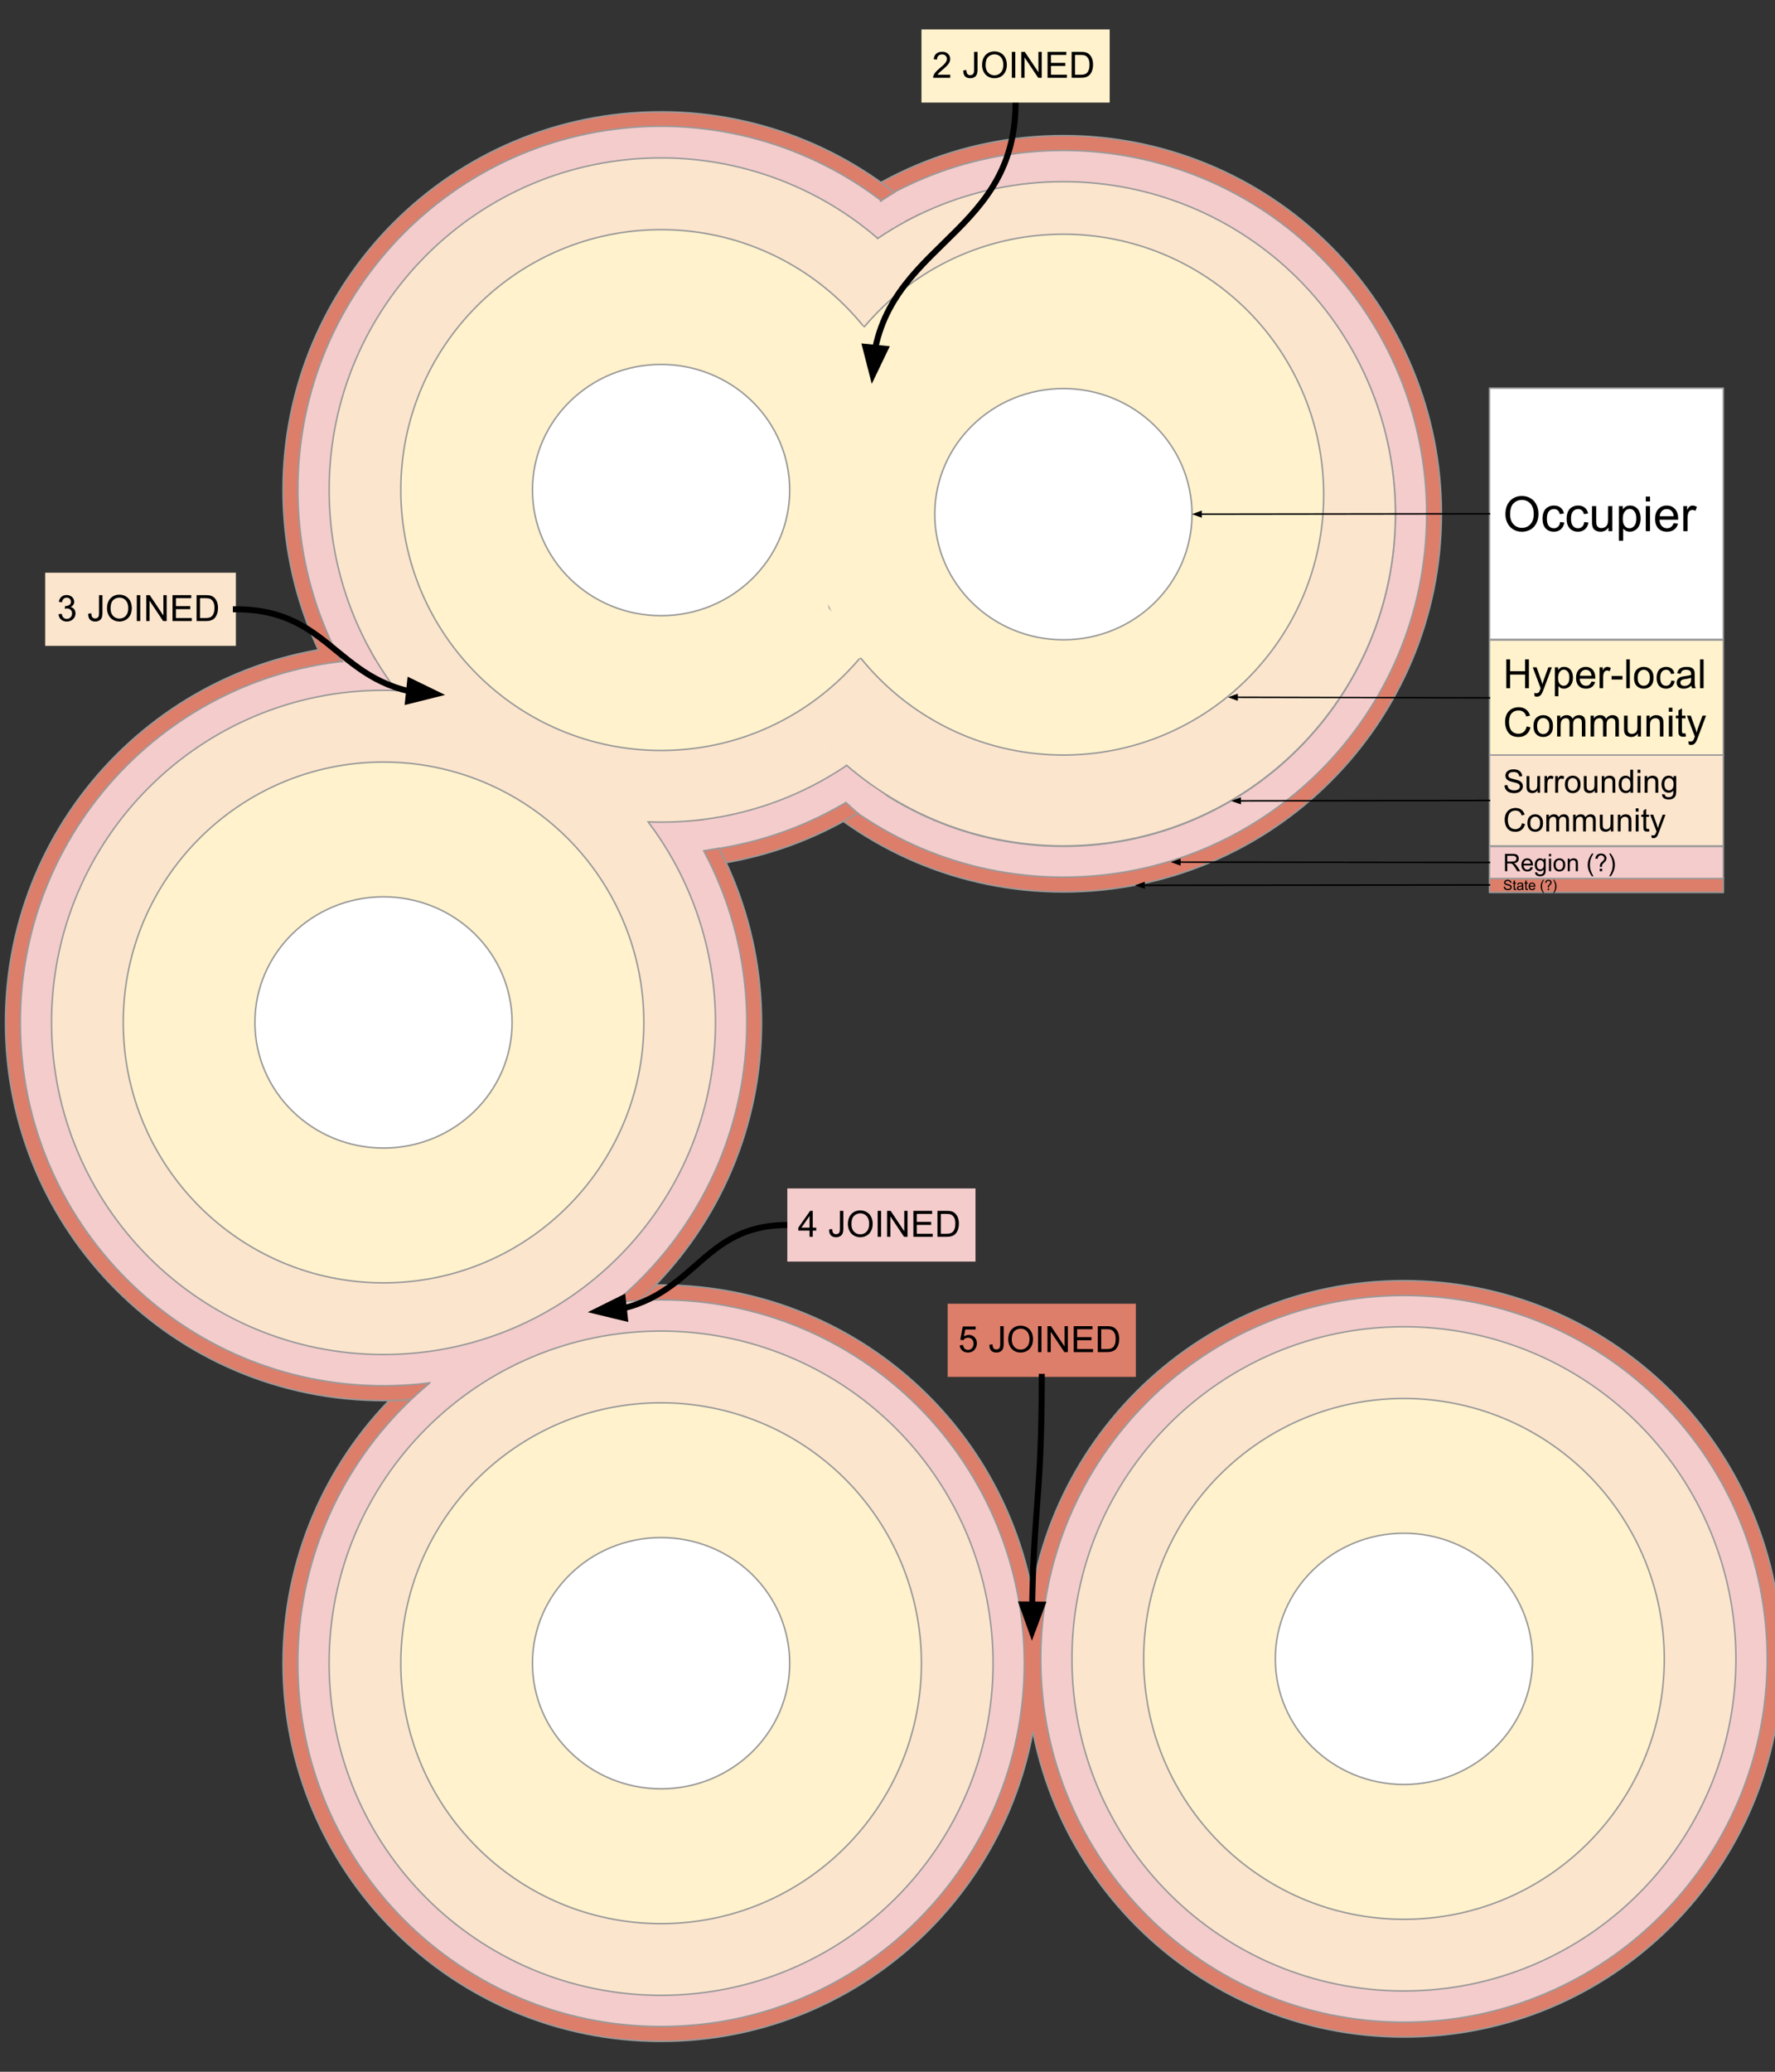 <svg version="1.1" viewBox="0.0 0.0 1176.709 1372.827" fill="none" stroke="none" stroke-linecap="square" stroke-miterlimit="10" xmlns:xlink="http://www.w3.org/1999/xlink" xmlns="http://www.w3.org/2000/svg"><rect x="0.0" y="0.0" width="1176.709" height="1372.827" fill="#333333" stroke="none"/><clipPath id="p.0"><path d="m0 0l1176.709 0l0 1372.827l-1176.709 0l0 -1372.827z" clip-rule="nonzero"/></clipPath><g clip-path="url(#p.0)"><path fill="#000000" fill-opacity="0.0" d="m0 0l1176.709 0l0 1372.827l-1176.709 0z" fill-rule="evenodd"/><path fill="#dd7e6b" d="m454.358 340.452l0 0c0 -138.402 112.197 -250.598 250.598 -250.598l0 0c66.463 0 130.203 26.402 177.2 73.399c46.996 46.996 73.399 110.737 73.399 177.2l0 0c0 138.402 -112.197 250.598 -250.598 250.598l0 0c-138.402 0 -250.598 -112.197 -250.598 -250.598z" fill-rule="evenodd"/><path stroke="#999999" stroke-width="1.0" stroke-linejoin="round" stroke-linecap="butt" d="m454.358 340.452l0 0c0 -138.402 112.197 -250.598 250.598 -250.598l0 0c66.463 0 130.203 26.402 177.2 73.399c46.996 46.996 73.399 110.737 73.399 177.2l0 0c0 138.402 -112.197 250.598 -250.598 250.598l0 0c-138.402 0 -250.598 -112.197 -250.598 -250.598z" fill-rule="evenodd"/><path fill="#f4cccc" d="m464.178 340.458l0 0c0 -132.975 107.811 -240.772 240.803 -240.772l0 0c63.865 0 125.114 25.367 170.274 70.52c45.159 45.153 70.53 106.395 70.53 170.251l0 0c0 132.975 -107.811 240.772 -240.803 240.772l0 0c-132.992 0 -240.803 -107.797 -240.803 -240.772z" fill-rule="evenodd"/><path stroke="#999999" stroke-width="1.0" stroke-linejoin="round" stroke-linecap="butt" d="m464.178 340.458l0 0c0 -132.975 107.811 -240.772 240.803 -240.772l0 0c63.865 0 125.114 25.367 170.274 70.52c45.159 45.153 70.53 106.395 70.53 170.251l0 0c0 132.975 -107.811 240.772 -240.803 240.772l0 0c-132.992 0 -240.803 -107.797 -240.803 -240.772z" fill-rule="evenodd"/><path fill="#fce5cd" d="m484.891 340.706l0 0c0 -121.546 98.533 -220.079 220.079 -220.079l0 0c58.369 0 114.346 23.187 155.619 64.46c41.273 41.273 64.46 97.251 64.46 155.619l0 0c0 121.546 -98.533 220.079 -220.079 220.079l0 0c-121.546 0 -220.079 -98.533 -220.079 -220.079z" fill-rule="evenodd"/><path stroke="#999999" stroke-width="1.0" stroke-linejoin="round" stroke-linecap="butt" d="m484.891 340.706l0 0c0 -121.546 98.533 -220.079 220.079 -220.079l0 0c58.369 0 114.346 23.187 155.619 64.46c41.273 41.273 64.46 97.251 64.46 155.619l0 0c0 121.546 -98.533 220.079 -220.079 220.079l0 0c-121.546 0 -220.079 -98.533 -220.079 -220.079z" fill-rule="evenodd"/><path fill="#dd7e6b" d="m187.637 324.706l0 0c0 -138.402 112.197 -250.598 250.598 -250.598l0 0c66.463 0 130.204 26.402 177.2 73.399c46.996 46.996 73.399 110.737 73.399 177.2l0 0c0 138.402 -112.197 250.598 -250.598 250.598l0 0c-138.402 0 -250.598 -112.197 -250.598 -250.598z" fill-rule="evenodd"/><path stroke="#999999" stroke-width="1.0" stroke-linejoin="round" stroke-linecap="butt" d="m187.637 324.706l0 0c0 -138.402 112.197 -250.598 250.598 -250.598l0 0c66.463 0 130.204 26.402 177.2 73.399c46.996 46.996 73.399 110.737 73.399 177.2l0 0c0 138.402 -112.197 250.598 -250.598 250.598l0 0c-138.402 0 -250.598 -112.197 -250.598 -250.598z" fill-rule="evenodd"/><path fill="#f4cccc" d="m197.459 324.451l0 0c0 -132.975 107.811 -240.772 240.803 -240.772l0 0c63.865 0 125.114 25.367 170.274 70.52c45.159 45.153 70.53 106.395 70.53 170.251l0 0c0 132.975 -107.811 240.772 -240.803 240.772l0 0c-132.992 0 -240.803 -107.797 -240.803 -240.772z" fill-rule="evenodd"/><path stroke="#999999" stroke-width="1.0" stroke-linejoin="round" stroke-linecap="butt" d="m197.459 324.451l0 0c0 -132.975 107.811 -240.772 240.803 -240.772l0 0c63.865 0 125.114 25.367 170.274 70.52c45.159 45.153 70.53 106.395 70.53 170.251l0 0c0 132.975 -107.811 240.772 -240.803 240.772l0 0c-132.992 0 -240.803 -107.797 -240.803 -240.772z" fill-rule="evenodd"/><path fill="#dd7e6b" d="m187.639 1102.074l0 0c0 -138.402 112.197 -250.598 250.598 -250.598l0 0c66.463 0 130.204 26.402 177.2 73.399c46.996 46.996 73.399 110.737 73.399 177.2l0 0c0 138.402 -112.197 250.598 -250.598 250.598l0 0c-138.402 0 -250.598 -112.197 -250.598 -250.598z" fill-rule="evenodd"/><path stroke="#999999" stroke-width="1.0" stroke-linejoin="round" stroke-linecap="butt" d="m187.639 1102.074l0 0c0 -138.402 112.197 -250.598 250.598 -250.598l0 0c66.463 0 130.204 26.402 177.2 73.399c46.996 46.996 73.399 110.737 73.399 177.2l0 0c0 138.402 -112.197 250.598 -250.598 250.598l0 0c-138.402 0 -250.598 -112.197 -250.598 -250.598z" fill-rule="evenodd"/><path fill="#dd7e6b" d="m3.644 677.491l0 0c0 -138.402 112.197 -250.598 250.598 -250.598l0 0c66.463 0 130.204 26.402 177.2 73.399c46.996 46.996 73.399 110.737 73.399 177.2l0 0c0 138.402 -112.197 250.598 -250.598 250.598l0 0c-138.402 0 -250.598 -112.197 -250.598 -250.598z" fill-rule="evenodd"/><path stroke="#999999" stroke-width="1.0" stroke-linejoin="round" stroke-linecap="butt" d="m3.644 677.491l0 0c0 -138.402 112.197 -250.598 250.598 -250.598l0 0c66.463 0 130.204 26.402 177.2 73.399c46.996 46.996 73.399 110.737 73.399 177.2l0 0c0 138.402 -112.197 250.598 -250.598 250.598l0 0c-138.402 0 -250.598 -112.197 -250.598 -250.598z" fill-rule="evenodd"/><path fill="#f4cccc" d="m13.459 677.491l0 0c0 -132.974 107.811 -240.772 240.803 -240.772l0 0c63.865 0 125.114 25.367 170.274 70.52c45.159 45.153 70.53 106.395 70.53 170.251l0 0c0 132.974 -107.811 240.772 -240.803 240.772l0 0c-132.992 0 -240.803 -107.797 -240.803 -240.772z" fill-rule="evenodd"/><path stroke="#999999" stroke-width="1.0" stroke-linejoin="round" stroke-linecap="butt" d="m13.459 677.491l0 0c0 -132.974 107.811 -240.772 240.803 -240.772l0 0c63.865 0 125.114 25.367 170.274 70.52c45.159 45.153 70.53 106.395 70.53 170.251l0 0c0 132.974 -107.811 240.772 -240.803 240.772l0 0c-132.992 0 -240.803 -107.797 -240.803 -240.772z" fill-rule="evenodd"/><path fill="#f4cccc" d="m197.433 1102.086l0 0c0 -132.974 107.811 -240.772 240.803 -240.772l0 0c63.865 0 125.114 25.367 170.274 70.52c45.159 45.153 70.53 106.395 70.53 170.251l0 0c0 132.974 -107.811 240.772 -240.803 240.772l0 0c-132.992 0 -240.803 -107.797 -240.803 -240.772z" fill-rule="evenodd"/><path stroke="#999999" stroke-width="1.0" stroke-linejoin="round" stroke-linecap="butt" d="m197.433 1102.086l0 0c0 -132.974 107.811 -240.772 240.803 -240.772l0 0c63.865 0 125.114 25.367 170.274 70.52c45.159 45.153 70.53 106.395 70.53 170.251l0 0c0 132.974 -107.811 240.772 -240.803 240.772l0 0c-132.992 0 -240.803 -107.797 -240.803 -240.772z" fill-rule="evenodd"/><path fill="#fce5cd" d="m218.172 1102.087l0 0c0 -121.546 98.533 -220.079 220.079 -220.079l0 0c58.369 0 114.346 23.187 155.619 64.46c41.273 41.273 64.46 97.251 64.46 155.619l0 0c0 121.546 -98.533 220.079 -220.079 220.079l0 0c-121.546 0 -220.079 -98.533 -220.079 -220.079z" fill-rule="evenodd"/><path stroke="#999999" stroke-width="1.0" stroke-linejoin="round" stroke-linecap="butt" d="m218.172 1102.087l0 0c0 -121.546 98.533 -220.079 220.079 -220.079l0 0c58.369 0 114.346 23.187 155.619 64.46c41.273 41.273 64.46 97.251 64.46 155.619l0 0c0 121.546 -98.533 220.079 -220.079 220.079l0 0c-121.546 0 -220.079 -98.533 -220.079 -220.079z" fill-rule="evenodd"/><path fill="#fff2cc" d="m265.709 1102.112l0 0c0 -95.306 77.261 -172.567 172.567 -172.567l0 0c45.768 0 89.661 18.181 122.023 50.544c32.363 32.363 50.544 76.256 50.544 122.023l0 0c0 95.306 -77.261 172.567 -172.567 172.567l0 0c-95.306 0 -172.567 -77.261 -172.567 -172.567z" fill-rule="evenodd"/><path stroke="#999999" stroke-width="1.0" stroke-linejoin="round" stroke-linecap="butt" d="m265.709 1102.112l0 0c0 -95.306 77.261 -172.567 172.567 -172.567l0 0c45.768 0 89.661 18.181 122.023 50.544c32.363 32.363 50.544 76.256 50.544 122.023l0 0c0 95.306 -77.261 172.567 -172.567 172.567l0 0c-95.306 0 -172.567 -77.261 -172.567 -172.567z" fill-rule="evenodd"/><path fill="#ffffff" d="m352.99 1102.094l0 0c0 -45.974 38.172 -83.244 85.26 -83.244l0 0c22.612 0 44.298 8.77 60.288 24.382c15.989 15.611 24.972 36.785 24.972 58.862l0 0c0 45.974 -38.172 83.244 -85.26 83.244l0 0c-47.088 0 -85.26 -37.27 -85.26 -83.244z" fill-rule="evenodd"/><path stroke="#999999" stroke-width="1.0" stroke-linejoin="round" stroke-linecap="butt" d="m352.99 1102.094l0 0c0 -45.974 38.172 -83.244 85.26 -83.244l0 0c22.612 0 44.298 8.77 60.288 24.382c15.989 15.611 24.972 36.785 24.972 58.862l0 0c0 45.974 -38.172 83.244 -85.26 83.244l0 0c-47.088 0 -85.26 -37.27 -85.26 -83.244z" fill-rule="evenodd"/><path fill="#fce5cd" d="m34.172 677.49l0 0c0 -121.542 98.529 -220.071 220.071 -220.071l0 0c58.367 0 114.343 23.186 155.614 64.457c41.271 41.271 64.457 97.248 64.457 155.614l0 0c0 121.542 -98.529 220.071 -220.071 220.071l0 0c-121.542 0 -220.071 -98.529 -220.071 -220.071z" fill-rule="evenodd"/><path stroke="#999999" stroke-width="1.0" stroke-linejoin="round" stroke-linecap="butt" d="m34.172 677.49l0 0c0 -121.542 98.529 -220.071 220.071 -220.071l0 0c58.367 0 114.343 23.186 155.614 64.457c41.271 41.271 64.457 97.248 64.457 155.614l0 0c0 121.542 -98.529 220.071 -220.071 220.071l0 0c-121.542 0 -220.071 -98.529 -220.071 -220.071z" fill-rule="evenodd"/><path fill="#fff2cc" d="m81.709 677.517l0 0c0 -95.303 77.258 -172.561 172.561 -172.561l0 0c45.766 0 89.657 18.18 122.019 50.542c32.361 32.361 50.542 76.253 50.542 122.019l0 0c0 95.303 -77.258 172.561 -172.561 172.561l0 0c-95.303 0 -172.561 -77.258 -172.561 -172.561z" fill-rule="evenodd"/><path stroke="#999999" stroke-width="1.0" stroke-linejoin="round" stroke-linecap="butt" d="m81.709 677.517l0 0c0 -95.303 77.258 -172.561 172.561 -172.561l0 0c45.766 0 89.657 18.18 122.019 50.542c32.361 32.361 50.542 76.253 50.542 122.019l0 0c0 95.303 -77.258 172.561 -172.561 172.561l0 0c-95.303 0 -172.561 -77.258 -172.561 -172.561z" fill-rule="evenodd"/><path fill="#ffffff" d="m168.99 677.499l0 0c0 -45.972 38.169 -83.239 85.253 -83.239l0 0c22.611 0 44.295 8.77 60.283 24.38c15.988 15.61 24.97 36.783 24.97 58.859l0 0c0 45.972 -38.169 83.239 -85.253 83.239l0 0c-47.084 0 -85.253 -37.268 -85.253 -83.239z" fill-rule="evenodd"/><path stroke="#999999" stroke-width="1.0" stroke-linejoin="round" stroke-linecap="butt" d="m168.99 677.499l0 0c0 -45.972 38.169 -83.239 85.253 -83.239l0 0c22.611 0 44.295 8.77 60.283 24.38c15.988 15.61 24.97 36.783 24.97 58.859l0 0c0 45.972 -38.169 83.239 -85.253 83.239l0 0c-47.084 0 -85.253 -37.268 -85.253 -83.239z" fill-rule="evenodd"/><path fill="#fce5cd" d="m218.196 324.706l0 0c0 -121.546 98.533 -220.079 220.079 -220.079l0 0c58.369 0 114.346 23.187 155.619 64.46c41.273 41.273 64.46 97.251 64.46 155.619l0 0c0 121.546 -98.533 220.079 -220.079 220.079l0 0c-121.546 0 -220.079 -98.533 -220.079 -220.079z" fill-rule="evenodd"/><path stroke="#999999" stroke-width="1.0" stroke-linejoin="round" stroke-linecap="butt" d="m218.196 324.706l0 0c0 -121.546 98.533 -220.079 220.079 -220.079l0 0c58.369 0 114.346 23.187 155.619 64.46c41.273 41.273 64.46 97.251 64.46 155.619l0 0c0 121.546 -98.533 220.079 -220.079 220.079l0 0c-121.546 0 -220.079 -98.533 -220.079 -220.079z" fill-rule="evenodd"/><path fill="#fce5cd" d="m484.902 340.459l0 0c0 -121.546 98.533 -220.079 220.079 -220.079l0 0c58.369 0 114.346 23.187 155.619 64.46c41.273 41.273 64.46 97.251 64.46 155.619l0 0c0 121.546 -98.533 220.079 -220.079 220.079l0 0c-121.546 0 -220.079 -98.533 -220.079 -220.079z" fill-rule="evenodd"/><path stroke="#999999" stroke-width="1.0" stroke-linejoin="round" stroke-linecap="butt" d="m484.902 340.459l0 0c0 -121.546 98.533 -220.079 220.079 -220.079l0 0c58.369 0 114.346 23.187 155.619 64.46c41.273 41.273 64.46 97.251 64.46 155.619l0 0c0 121.546 -98.533 220.079 -220.079 220.079l0 0c-121.546 0 -220.079 -98.533 -220.079 -220.079z" fill-rule="evenodd"/><path fill="#fff2cc" d="m265.709 324.732l0 0c0 -95.306 77.261 -172.567 172.567 -172.567l0 0c45.768 0 89.661 18.181 122.023 50.544c32.363 32.363 50.544 76.256 50.544 122.023l0 0c0 95.306 -77.261 172.567 -172.567 172.567l0 0c-95.306 0 -172.567 -77.261 -172.567 -172.567z" fill-rule="evenodd"/><path stroke="#999999" stroke-width="1.0" stroke-linejoin="round" stroke-linecap="butt" d="m265.709 324.732l0 0c0 -95.306 77.261 -172.567 172.567 -172.567l0 0c45.768 0 89.661 18.181 122.023 50.544c32.363 32.363 50.544 76.256 50.544 122.023l0 0c0 95.306 -77.261 172.567 -172.567 172.567l0 0c-95.306 0 -172.567 -77.261 -172.567 -172.567z" fill-rule="evenodd"/><path fill="#ffffff" d="m352.99 324.737l0 0c0 -45.974 38.172 -83.244 85.26 -83.244l0 0c22.612 0 44.298 8.77 60.288 24.382c15.989 15.611 24.972 36.785 24.972 58.862l0 0c0 45.974 -38.172 83.244 -85.26 83.244l0 0c-47.088 0 -85.26 -37.27 -85.26 -83.244z" fill-rule="evenodd"/><path stroke="#999999" stroke-width="1.0" stroke-linejoin="round" stroke-linecap="butt" d="m352.99 324.737l0 0c0 -45.974 38.172 -83.244 85.26 -83.244l0 0c22.612 0 44.298 8.77 60.288 24.382c15.989 15.611 24.972 36.785 24.972 58.862l0 0c0 45.974 -38.172 83.244 -85.26 83.244l0 0c-47.088 0 -85.26 -37.27 -85.26 -83.244z" fill-rule="evenodd"/><path fill="#fce5cd" d="m266.148 455.816l-8.031 6.543l44.024 45.213l75.255 34.803l53.541 6.247l-4.462 -9.816l-64.546 -17.551l-77.039 -51.16z" fill-rule="evenodd"/><path fill="#f4cccc" d="m406.877 860.834l0.579 11.488l-77.303 24.701l-44.756 25.276l0 -12.063l37.105 -21.533l57.383 -23.753z" fill-rule="evenodd"/><path fill="#dd7e6b" d="m680.11 1099.201l0 0c0 -138.402 112.197 -250.598 250.598 -250.598l0 0c66.463 0 130.204 26.402 177.2 73.399c46.996 46.996 73.399 110.737 73.399 177.2l0 0c0 138.402 -112.197 250.598 -250.598 250.598l0 0c-138.402 0 -250.598 -112.197 -250.598 -250.598z" fill-rule="evenodd"/><path stroke="#999999" stroke-width="1.0" stroke-linejoin="round" stroke-linecap="butt" d="m680.11 1099.201l0 0c0 -138.402 112.197 -250.598 250.598 -250.598l0 0c66.463 0 130.204 26.402 177.2 73.399c46.996 46.996 73.399 110.737 73.399 177.2l0 0c0 138.402 -112.197 250.598 -250.598 250.598l0 0c-138.402 0 -250.598 -112.197 -250.598 -250.598z" fill-rule="evenodd"/><path fill="#f4cccc" d="m689.93 1099.208l0 0c0 -132.975 107.811 -240.772 240.803 -240.772l0 0c63.865 0 125.114 25.367 170.274 70.52c45.159 45.153 70.53 106.395 70.53 170.251l0 0c0 132.974 -107.811 240.772 -240.803 240.772l0 0c-132.992 0 -240.803 -107.797 -240.803 -240.772z" fill-rule="evenodd"/><path stroke="#999999" stroke-width="1.0" stroke-linejoin="round" stroke-linecap="butt" d="m689.93 1099.208l0 0c0 -132.975 107.811 -240.772 240.803 -240.772l0 0c63.865 0 125.114 25.367 170.274 70.52c45.159 45.153 70.53 106.395 70.53 170.251l0 0c0 132.974 -107.811 240.772 -240.803 240.772l0 0c-132.992 0 -240.803 -107.797 -240.803 -240.772z" fill-rule="evenodd"/><path fill="#fce5cd" d="m710.643 1099.215l0 0c0 -121.546 98.533 -220.079 220.079 -220.079l0 0c58.368 0 114.346 23.187 155.619 64.46c41.273 41.273 64.459 97.251 64.459 155.619l0 0c0 121.546 -98.533 220.079 -220.079 220.079l0 0c-121.546 0 -220.079 -98.533 -220.079 -220.079z" fill-rule="evenodd"/><path stroke="#999999" stroke-width="1.0" stroke-linejoin="round" stroke-linecap="butt" d="m710.643 1099.215l0 0c0 -121.546 98.533 -220.079 220.079 -220.079l0 0c58.368 0 114.346 23.187 155.619 64.46c41.273 41.273 64.459 97.251 64.459 155.619l0 0c0 121.546 -98.533 220.079 -220.079 220.079l0 0c-121.546 0 -220.079 -98.533 -220.079 -220.079z" fill-rule="evenodd"/><path fill="#fff2cc" d="m758.179 1099.24l0 0c0 -95.306 77.261 -172.567 172.567 -172.567l0 0c45.768 0 89.661 18.181 122.023 50.544c32.363 32.363 50.544 76.256 50.544 122.023l0 0c0 95.306 -77.261 172.567 -172.567 172.567l0 0c-95.306 0 -172.567 -77.261 -172.567 -172.567z" fill-rule="evenodd"/><path stroke="#999999" stroke-width="1.0" stroke-linejoin="round" stroke-linecap="butt" d="m758.179 1099.24l0 0c0 -95.306 77.261 -172.567 172.567 -172.567l0 0c45.768 0 89.661 18.181 122.023 50.544c32.363 32.363 50.544 76.256 50.544 122.023l0 0c0 95.306 -77.261 172.567 -172.567 172.567l0 0c-95.306 0 -172.567 -77.261 -172.567 -172.567z" fill-rule="evenodd"/><path fill="#ffffff" d="m845.461 1099.221l0 0c0 -45.974 38.172 -83.244 85.26 -83.244l0 0c22.612 0 44.299 8.77 60.288 24.382c15.989 15.611 24.972 36.785 24.972 58.862l0 0c0 45.974 -38.172 83.244 -85.26 83.244l0 0c-47.088 0 -85.26 -37.27 -85.26 -83.244z" fill-rule="evenodd"/><path stroke="#999999" stroke-width="1.0" stroke-linejoin="round" stroke-linecap="butt" d="m845.461 1099.221l0 0c0 -45.974 38.172 -83.244 85.26 -83.244l0 0c22.612 0 44.299 8.77 60.288 24.382c15.989 15.611 24.972 36.785 24.972 58.862l0 0c0 45.974 -38.172 83.244 -85.26 83.244l0 0c-47.088 0 -85.26 -37.27 -85.26 -83.244z" fill-rule="evenodd"/><path fill="#dd7e6b" d="m679.938 1053.162l8.108 0.784l0 94.573l-6.538 -1.568l-2.092 -48.592z" fill-rule="evenodd"/><path fill="#fff2cc" d="m532.388 327.753l0 0c0 -95.306 77.261 -172.567 172.567 -172.567l0 0c45.768 0 89.661 18.181 122.023 50.544c32.363 32.363 50.544 76.256 50.544 122.023l0 0c0 95.306 -77.261 172.567 -172.567 172.567l0 0c-95.306 0 -172.567 -77.261 -172.567 -172.567z" fill-rule="evenodd"/><path stroke="#999999" stroke-width="1.0" stroke-linejoin="round" stroke-linecap="butt" d="m532.388 327.753l0 0c0 -95.306 77.261 -172.567 172.567 -172.567l0 0c45.768 0 89.661 18.181 122.023 50.544c32.363 32.363 50.544 76.256 50.544 122.023l0 0c0 95.306 -77.261 172.567 -172.567 172.567l0 0c-95.306 0 -172.567 -77.261 -172.567 -172.567z" fill-rule="evenodd"/><path fill="#ffffff" d="m619.696 340.711l0 0c0 -45.974 38.172 -83.244 85.26 -83.244l0 0c22.612 0 44.298 8.77 60.288 24.382c15.989 15.611 24.972 36.785 24.972 58.862l0 0c0 45.974 -38.172 83.244 -85.26 83.244l0 0c-47.088 0 -85.26 -37.27 -85.26 -83.244z" fill-rule="evenodd"/><path stroke="#999999" stroke-width="1.0" stroke-linejoin="round" stroke-linecap="butt" d="m619.696 340.711l0 0c0 -45.974 38.172 -83.244 85.26 -83.244l0 0c22.612 0 44.298 8.77 60.288 24.382c15.989 15.611 24.972 36.785 24.972 58.862l0 0c0 45.974 -38.172 83.244 -85.26 83.244l0 0c-47.088 0 -85.26 -37.27 -85.26 -83.244z" fill-rule="evenodd"/><path fill="#fff2cc" d="m569.667 214.336l13.052 10.622l-41.696 79.115l8.197 98.714l26.097 30.688l-14.693 7.089l-31.005 -50.249l0.357 -82.323l16.748 -61.651z" fill-rule="evenodd"/><path fill="#dd7e6b" d="m628.234 863.905l124.756 0l0 48.472l-124.756 0z" fill-rule="evenodd"/><path fill="#000000" d="m636.218 891.446l2.219 -0.188q0.234 1.609 1.125 2.438q0.906 0.812 2.172 0.812q1.531 0 2.578 -1.141q1.062 -1.156 1.062 -3.062q0 -1.797 -1.016 -2.844q-1.016 -1.047 -2.656 -1.047q-1.016 0 -1.844 0.469q-0.812 0.453 -1.281 1.203l-1.984 -0.266l1.656 -8.828l8.547 0l0 2.016l-6.859 0l-0.922 4.625q1.547 -1.078 3.25 -1.078q2.25 0 3.797 1.562q1.547 1.547 1.547 4.0q0 2.328 -1.359 4.031q-1.656 2.094 -4.516 2.094q-2.344 0 -3.828 -1.312q-1.484 -1.312 -1.688 -3.484zm19.703 -0.375l2.062 -0.281q0.078 1.969 0.734 2.703q0.656 0.719 1.812 0.719q0.859 0 1.469 -0.391q0.625 -0.391 0.859 -1.062q0.234 -0.688 0.234 -2.156l0 -11.844l2.281 0l0 11.719q0 2.156 -0.531 3.344q-0.516 1.172 -1.656 1.797q-1.125 0.625 -2.641 0.625q-2.266 0 -3.469 -1.297q-1.203 -1.312 -1.156 -3.875zm12.469 -3.5q0 -4.266 2.297 -6.688q2.297 -2.422 5.938 -2.422q2.375 0 4.281 1.141q1.922 1.125 2.922 3.172q1.0 2.031 1.0 4.609q0 2.609 -1.062 4.672q-1.047 2.062 -2.984 3.125q-1.938 1.062 -4.172 1.062q-2.422 0 -4.344 -1.172q-1.906 -1.172 -2.891 -3.203q-0.984 -2.031 -0.984 -4.297zm2.344 0.047q0 3.094 1.672 4.891q1.672 1.781 4.188 1.781q2.578 0 4.234 -1.797q1.656 -1.812 1.656 -5.125q0 -2.094 -0.719 -3.656q-0.703 -1.578 -2.078 -2.438q-1.359 -0.859 -3.047 -0.859q-2.422 0 -4.172 1.656q-1.734 1.656 -1.734 5.547zm17.402 8.328l0 -17.188l2.281 0l0 17.188l-2.281 0zm6.262 0l0 -17.188l2.328 0l9.031 13.5l0 -13.5l2.172 0l0 17.188l-2.328 0l-9.016 -13.5l0 13.5l-2.188 0zm17.41 0l0 -17.188l12.422 0l0 2.031l-10.156 0l0 5.266l9.5 0l0 2.016l-9.5 0l0 5.844l10.547 0l0 2.031l-12.812 0zm15.961 0l0 -17.188l5.906 0q2.016 0 3.062 0.25q1.484 0.344 2.516 1.234q1.359 1.141 2.031 2.938q0.688 1.781 0.688 4.078q0 1.953 -0.469 3.469q-0.453 1.516 -1.172 2.516q-0.703 0.984 -1.562 1.547q-0.844 0.562 -2.047 0.859q-1.203 0.297 -2.766 0.297l-6.188 0zm2.266 -2.031l3.672 0q1.703 0 2.656 -0.312q0.969 -0.312 1.547 -0.891q0.812 -0.812 1.266 -2.172q0.453 -1.375 0.453 -3.312q0 -2.703 -0.891 -4.141q-0.891 -1.453 -2.156 -1.938q-0.906 -0.359 -2.938 -0.359l-3.609 0l0 13.125z" fill-rule="nonzero"/><path fill="#000000" fill-opacity="0.0" d="m690.612 912.378c0 43.71 -1.63 65.567 -3.26 87.421c-1.63 21.854 -3.26 43.707 -3.26 87.414" fill-rule="evenodd"/><path stroke="#000000" stroke-width="4.0" stroke-linejoin="round" stroke-linecap="butt" d="m690.612 912.378c0 43.71 -1.63 65.567 -3.26 87.421c-0.815 10.927 -1.63 21.854 -2.241 35.512c-0.306 6.829 -0.56 14.341 -0.739 22.878c-0.022 1.067 -0.043 2.15 -0.063 3.25l-0.03 1.775" fill-rule="evenodd"/><path fill="#000000" stroke="#000000" stroke-width="4.0" stroke-linecap="butt" d="m677.673 1063.162l6.465 18.203l6.748 -18.1z" fill-rule="evenodd"/><path fill="#000000" fill-opacity="0.0" d="m521.938 811.743c-31.569 0 -46.602 14.441 -63.138 28.882c-16.535 14.441 -34.573 28.882 -69.146 28.882" fill-rule="evenodd"/><path stroke="#000000" stroke-width="4.0" stroke-linejoin="round" stroke-linecap="butt" d="m521.938 811.743c-31.569 0 -46.602 14.441 -63.138 28.882c-8.268 7.22 -16.911 14.441 -27.809 19.856c-2.724 1.354 -5.59 2.595 -8.626 3.695c-1.518 0.55 -3.078 1.065 -4.685 1.541c-0.803 0.238 -1.618 0.466 -2.445 0.684c-0.413 0.109 -0.83 0.216 -1.249 0.32l-0.481 0.117" fill-rule="evenodd"/><path fill="#000000" stroke="#000000" stroke-width="4.0" stroke-linecap="butt" d="m412.771 860.272l-17.305 8.585l18.775 4.547z" fill-rule="evenodd"/><path fill="#000000" fill-opacity="0.0" d="m661.027 1110.289l0 0c0 -12.742 10.329 -23.071 23.071 -23.071l0 0c6.119 0 11.987 2.431 16.314 6.757c4.327 4.327 6.757 10.195 6.757 16.314l0 0c0 12.742 -10.329 23.071 -23.071 23.071l0 0c-12.742 0 -23.071 -10.329 -23.071 -23.071z" fill-rule="evenodd"/><path fill="#000000" fill-opacity="0.0" d="m357.058 867.973l0 0c9.428 -8.576 24.023 -7.885 32.598 1.543l0 0c4.118 4.527 6.269 10.505 5.98 16.619c-0.289 6.113 -2.996 11.861 -7.523 15.98l0 0c-9.428 8.576 -24.023 7.885 -32.598 -1.543l0 0c-8.576 -9.428 -7.885 -24.023 1.543 -32.598z" fill-rule="evenodd"/><path fill="#f4cccc" d="m521.938 787.507l124.756 0l0 48.472l-124.756 0z" fill-rule="evenodd"/><path fill="#000000" d="m536.688 819.547l0 -4.109l-7.453 0l0 -1.938l7.828 -11.141l1.734 0l0 11.141l2.312 0l0 1.938l-2.312 0l0 4.109l-2.109 0zm0 -6.047l0 -7.75l-5.391 7.75l5.391 0zm12.938 1.172l2.062 -0.281q0.078 1.969 0.734 2.703q0.656 0.719 1.812 0.719q0.859 0 1.469 -0.391q0.625 -0.391 0.859 -1.062q0.234 -0.688 0.234 -2.156l0 -11.844l2.281 0l0 11.719q0 2.156 -0.531 3.344q-0.516 1.172 -1.656 1.797q-1.125 0.625 -2.641 0.625q-2.266 0 -3.469 -1.297q-1.203 -1.312 -1.156 -3.875zm12.469 -3.5q0 -4.266 2.297 -6.688q2.297 -2.422 5.938 -2.422q2.375 0 4.281 1.141q1.922 1.125 2.922 3.172q1.0 2.031 1.0 4.609q0 2.609 -1.062 4.672q-1.047 2.062 -2.984 3.125q-1.938 1.062 -4.172 1.062q-2.422 0 -4.344 -1.172q-1.906 -1.172 -2.891 -3.203q-0.984 -2.031 -0.984 -4.297zm2.344 0.047q0 3.094 1.672 4.891q1.672 1.781 4.188 1.781q2.578 0 4.234 -1.797q1.656 -1.812 1.656 -5.125q0 -2.094 -0.719 -3.656q-0.703 -1.578 -2.078 -2.438q-1.359 -0.859 -3.047 -0.859q-2.422 0 -4.172 1.656q-1.734 1.656 -1.734 5.547zm17.402 8.328l0 -17.188l2.281 0l0 17.188l-2.281 0zm6.262 0l0 -17.188l2.328 0l9.031 13.5l0 -13.5l2.172 0l0 17.188l-2.328 0l-9.016 -13.5l0 13.5l-2.188 0zm17.41 0l0 -17.188l12.422 0l0 2.031l-10.156 0l0 5.266l9.5 0l0 2.016l-9.5 0l0 5.844l10.547 0l0 2.031l-12.812 0zm15.961 0l0 -17.188l5.906 0q2.016 0 3.062 0.25q1.484 0.344 2.516 1.234q1.359 1.141 2.031 2.938q0.688 1.781 0.688 4.078q0 1.953 -0.469 3.469q-0.453 1.516 -1.172 2.516q-0.703 0.984 -1.562 1.547q-0.844 0.562 -2.047 0.859q-1.203 0.297 -2.766 0.297l-6.188 0zm2.266 -2.031l3.672 0q1.703 0 2.656 -0.312q0.969 -0.312 1.547 -0.891q0.812 -0.812 1.266 -2.172q0.453 -1.375 0.453 -3.312q0 -2.703 -0.891 -4.141q-0.891 -1.453 -2.156 -1.938q-0.906 -0.359 -2.938 -0.359l-3.609 0l0 13.125z" fill-rule="nonzero"/><path fill="#fce5cd" d="m29.953 379.507l126.425 0l0 48.472l-126.425 0z" fill-rule="evenodd"/><path fill="#000000" d="m38.788 407.015l2.109 -0.281q0.359 1.781 1.234 2.578q0.875 0.797 2.125 0.797q1.484 0 2.5 -1.031q1.031 -1.031 1.031 -2.562q0 -1.453 -0.953 -2.391q-0.938 -0.953 -2.406 -0.953q-0.594 0 -1.484 0.234l0.234 -1.844q0.203 0.016 0.344 0.016q1.344 0 2.422 -0.703q1.078 -0.703 1.078 -2.156q0 -1.172 -0.797 -1.922q-0.781 -0.766 -2.016 -0.766q-1.234 0 -2.062 0.781q-0.812 0.766 -1.047 2.312l-2.109 -0.375q0.391 -2.125 1.75 -3.281q1.375 -1.172 3.422 -1.172q1.406 0 2.578 0.609q1.188 0.594 1.812 1.641q0.641 1.047 0.641 2.219q0 1.109 -0.609 2.031q-0.594 0.906 -1.766 1.438q1.531 0.359 2.375 1.469q0.844 1.109 0.844 2.766q0 2.25 -1.641 3.828q-1.641 1.562 -4.156 1.562q-2.266 0 -3.766 -1.344q-1.484 -1.359 -1.688 -3.5zm19.688 -0.344l2.062 -0.281q0.078 1.969 0.734 2.703q0.656 0.719 1.812 0.719q0.859 0 1.469 -0.391q0.625 -0.391 0.859 -1.062q0.234 -0.688 0.234 -2.156l0 -11.844l2.281 0l0 11.719q0 2.156 -0.531 3.344q-0.516 1.172 -1.656 1.797q-1.125 0.625 -2.641 0.625q-2.266 0 -3.469 -1.297q-1.203 -1.312 -1.156 -3.875zm12.469 -3.5q0 -4.266 2.297 -6.688q2.297 -2.422 5.938 -2.422q2.375 0 4.281 1.141q1.922 1.125 2.922 3.172q1.0 2.031 1.0 4.609q0 2.609 -1.062 4.672q-1.047 2.062 -2.984 3.125q-1.938 1.062 -4.172 1.062q-2.422 0 -4.344 -1.172q-1.906 -1.172 -2.891 -3.203q-0.984 -2.031 -0.984 -4.297zm2.344 0.047q0 3.094 1.672 4.891q1.672 1.781 4.188 1.781q2.578 0 4.234 -1.797q1.656 -1.812 1.656 -5.125q0 -2.094 -0.719 -3.656q-0.703 -1.578 -2.078 -2.438q-1.359 -0.859 -3.047 -0.859q-2.422 0 -4.172 1.656q-1.734 1.656 -1.734 5.547zm17.402 8.328l0 -17.188l2.281 0l0 17.188l-2.281 0zm6.262 0l0 -17.188l2.328 0l9.031 13.5l0 -13.5l2.172 0l0 17.188l-2.328 0l-9.016 -13.5l0 13.5l-2.188 0zm17.41 0l0 -17.188l12.422 0l0 2.031l-10.156 0l0 5.266l9.5 0l0 2.016l-9.5 0l0 5.844l10.547 0l0 2.031l-12.812 0zm15.961 0l0 -17.188l5.906 0q2.016 0 3.062 0.25q1.484 0.344 2.516 1.234q1.359 1.141 2.031 2.938q0.688 1.781 0.688 4.078q0 1.953 -0.469 3.469q-0.453 1.516 -1.172 2.516q-0.703 0.984 -1.562 1.547q-0.844 0.562 -2.047 0.859q-1.203 0.297 -2.766 0.297l-6.188 0zm2.266 -2.031l3.672 0q1.703 0 2.656 -0.312q0.969 -0.312 1.547 -0.891q0.812 -0.812 1.266 -2.172q0.453 -1.375 0.453 -3.312q0 -2.703 -0.891 -4.141q-0.891 -1.453 -2.156 -1.938q-0.906 -0.359 -2.938 -0.359l-3.609 0l0 13.125z" fill-rule="nonzero"/><path fill="#fce5cd" d="m556.123 180.186l-9.596 9.533l-1.465 -1.157l14.31 -17.126l21.315 -13.625l1.685 1.438l-11.562 8.748z" fill-rule="evenodd"/><path fill="#f4cccc" d="m610.113 141.105l-10.711 5.425l-12.1 -2.087l0.349 -8.207l-4.034 -2.64l10.084 -5.982l6.885 -3.407z" fill-rule="evenodd"/><path fill="#000000" fill-opacity="0.0" d="m673.262 67.979c0 46.599 -23.835 69.9 -47.669 93.199c-23.835 23.299 -47.669 46.597 -47.669 93.195" fill-rule="evenodd"/><path stroke="#000000" stroke-width="4.0" stroke-linejoin="round" stroke-linecap="butt" d="m673.262 67.979c0 46.599 -23.835 69.9 -47.669 93.199c-11.917 11.65 -23.835 23.299 -32.773 37.861c-4.469 7.281 -8.193 15.29 -10.8 24.391c-0.652 2.275 -1.234 4.619 -1.74 7.036l-0.005 0.023" fill-rule="evenodd"/><path fill="#000000" stroke="#000000" stroke-width="4.0" stroke-linecap="butt" d="m573.701 229.841l4.796 18.712l8.354 -17.418z" fill-rule="evenodd"/><path fill="#fff2cc" d="m610.884 19.507l124.756 0l0 48.472l-124.756 0z" fill-rule="evenodd"/><path fill="#000000" d="m629.947 49.515l0 2.031l-11.344 0q-0.031 -0.766 0.234 -1.469q0.438 -1.156 1.391 -2.281q0.953 -1.125 2.766 -2.609q2.797 -2.297 3.781 -3.625q0.984 -1.344 0.984 -2.547q0 -1.25 -0.906 -2.109q-0.891 -0.859 -2.328 -0.859q-1.516 0 -2.438 0.922q-0.906 0.906 -0.922 2.516l-2.172 -0.219q0.219 -2.422 1.672 -3.688q1.453 -1.281 3.906 -1.281q2.469 0 3.906 1.375q1.453 1.359 1.453 3.391q0 1.031 -0.422 2.031q-0.422 1.0 -1.406 2.109q-0.969 1.094 -3.25 3.016q-1.891 1.594 -2.438 2.156q-0.531 0.562 -0.891 1.141l8.422 0zm8.625 -2.844l2.062 -0.281q0.078 1.969 0.734 2.703q0.656 0.719 1.812 0.719q0.859 0 1.469 -0.391q0.625 -0.391 0.859 -1.062q0.234 -0.688 0.234 -2.156l0 -11.844l2.281 0l0 11.719q0 2.156 -0.531 3.344q-0.516 1.172 -1.656 1.797q-1.125 0.625 -2.641 0.625q-2.266 0 -3.469 -1.297q-1.203 -1.312 -1.156 -3.875zm12.469 -3.5q0 -4.266 2.297 -6.688q2.297 -2.422 5.938 -2.422q2.375 0 4.281 1.141q1.922 1.125 2.922 3.172q1.0 2.031 1.0 4.609q0 2.609 -1.062 4.672q-1.047 2.062 -2.984 3.125q-1.938 1.062 -4.172 1.062q-2.422 0 -4.344 -1.172q-1.906 -1.172 -2.891 -3.203q-0.984 -2.031 -0.984 -4.297zm2.344 0.047q0 3.094 1.672 4.891q1.672 1.781 4.188 1.781q2.578 0 4.234 -1.797q1.656 -1.812 1.656 -5.125q0 -2.094 -0.719 -3.656q-0.703 -1.578 -2.078 -2.438q-1.359 -0.859 -3.047 -0.859q-2.422 0 -4.172 1.656q-1.734 1.656 -1.734 5.547zm17.402 8.328l0 -17.188l2.281 0l0 17.188l-2.281 0zm6.262 0l0 -17.188l2.328 0l9.031 13.5l0 -13.5l2.172 0l0 17.188l-2.328 0l-9.016 -13.5l0 13.5l-2.188 0zm17.41 0l0 -17.188l12.422 0l0 2.031l-10.156 0l0 5.266l9.5 0l0 2.016l-9.5 0l0 5.844l10.547 0l0 2.031l-12.812 0zm15.961 0l0 -17.188l5.906 0q2.016 0 3.062 0.25q1.484 0.344 2.516 1.234q1.359 1.141 2.031 2.938q0.688 1.781 0.688 4.078q0 1.953 -0.469 3.469q-0.453 1.516 -1.172 2.516q-0.703 0.984 -1.562 1.547q-0.844 0.562 -2.047 0.859q-1.203 0.297 -2.766 0.297l-6.188 0zm2.266 -2.031l3.672 0q1.703 0 2.656 -0.312q0.969 -0.312 1.547 -0.891q0.812 -0.812 1.266 -2.172q0.453 -1.375 0.453 -3.312q0 -2.703 -0.891 -4.141q-0.891 -1.453 -2.156 -1.938q-0.906 -0.359 -2.938 -0.359l-3.609 0l0 13.125z" fill-rule="nonzero"/><path fill="#000000" fill-opacity="0.0" d="m295.073 460.484l0 0c6.366 -11.037 20.475 -14.816 31.512 -8.441l0 0c5.3 3.061 9.169 8.103 10.755 14.016c1.586 5.913 0.759 12.212 -2.298 17.512l0 0c-6.367 11.037 -20.475 14.816 -31.512 8.441l0 0c-11.037 -6.375 -14.823 -20.491 -8.457 -31.528z" fill-rule="evenodd"/><path fill="#000000" fill-opacity="0.0" d="m554.864 277.43l0 0c0 -12.742 10.329 -23.064 23.071 -23.055l0 0c6.119 0.004 11.987 2.439 16.314 6.768c4.327 4.33 6.757 10.199 6.757 16.318l0 0c0 12.742 -10.329 23.064 -23.071 23.055l0 0c-12.742 -0.009 -23.071 -10.345 -23.071 -23.087z" fill-rule="evenodd"/><path fill="#fce5cd" d="m551.249 497.126l10.375 8.874l-1.186 1.063l-18.438 -12.751l-13.814 -21.625l1.126 -0.625l9.625 10.562z" fill-rule="evenodd"/><path fill="#f4cccc" d="m587.063 527.0l-1.438 19.0l-1.186 1.063l-14.814 -8.249l-4.333 -2.698l-4.827 -4.829l17.003 -10.916z" fill-rule="evenodd"/><path fill="#f4cccc" d="m485.0 552.43l-1.499 7.639l-6.501 1.529l-17.869 3.294l-1.63 -5.331l-3.593 -14.754l12.782 -1.192z" fill-rule="evenodd"/><path fill="#f4cccc" d="m242.43 426.446l6.609 12.1l-5.008 6.189l-13.423 -5.633l-2.711 -0.346l-6.399 -10.084l5.438 -2.047z" fill-rule="evenodd"/><path fill="#dd7e6b" d="m219.136 425.94l3.753 10.084l-8.971 -4.43l-1.299 4.682l-1.063 -5.26l-2.226 -5.425l0.226 -1.003z" fill-rule="evenodd"/><path fill="#000000" fill-opacity="0.0" d="m220.942 428.533l5.858 9.953" fill-rule="evenodd"/><path stroke="#999999" stroke-width="1.0" stroke-linejoin="round" stroke-linecap="butt" d="m220.942 428.533l5.858 9.953" fill-rule="evenodd"/><path fill="#000000" fill-opacity="0.0" d="m592.727 127.336l-8.976 5.984" fill-rule="evenodd"/><path stroke="#999999" stroke-width="1.0" stroke-linejoin="round" stroke-linecap="butt" d="m592.727 127.336l-8.976 5.984" fill-rule="evenodd"/><path fill="#000000" fill-opacity="0.0" d="m560.814 531.814l7.748 7.055" fill-rule="evenodd"/><path stroke="#999999" stroke-width="1.0" stroke-linejoin="round" stroke-linecap="butt" d="m560.814 531.814l7.748 7.055" fill-rule="evenodd"/><path fill="#000000" fill-opacity="0.0" d="m466.69 563.722l10.205 -1.638" fill-rule="evenodd"/><path stroke="#999999" stroke-width="1.0" stroke-linejoin="round" stroke-linecap="butt" d="m466.69 563.722l10.205 -1.638" fill-rule="evenodd"/><path fill="#fff2cc" d="m987.444 424.113l155.024 0l0 76.63l-155.024 0z" fill-rule="evenodd"/><path stroke="#999999" stroke-width="1.0" stroke-linejoin="round" stroke-linecap="butt" d="m987.444 424.113l155.024 0l0 76.63l-155.024 0z" fill-rule="evenodd"/><path fill="#000000" d="m998.584 456.028l0 -19.078l2.516 0l0 7.828l9.922 0l0 -7.828l2.531 0l0 19.078l-2.531 0l0 -9.0l-9.922 0l0 9.0l-2.516 0zm18.766 5.328l-0.266 -2.203q0.766 0.203 1.344 0.203q0.781 0 1.25 -0.266q0.469 -0.25 0.766 -0.719q0.219 -0.359 0.719 -1.75q0.062 -0.188 0.203 -0.562l-5.25 -13.859l2.531 0l2.875 8.016q0.562 1.516 1.0 3.203q0.406 -1.625 0.969 -3.156l2.953 -8.062l2.344 0l-5.266 14.062q-0.844 2.281 -1.312 3.141q-0.625 1.156 -1.438 1.688q-0.797 0.547 -1.922 0.547q-0.672 0 -1.5 -0.281zm13.422 -0.031l0 -19.125l2.141 0l0 1.797q0.75 -1.047 1.703 -1.578q0.953 -0.531 2.312 -0.531q1.766 0 3.109 0.922q1.359 0.906 2.047 2.562q0.688 1.656 0.688 3.641q0 2.125 -0.766 3.828q-0.75 1.688 -2.203 2.594q-1.453 0.906 -3.047 0.906q-1.172 0 -2.109 -0.484q-0.922 -0.5 -1.531 -1.266l0 6.734l-2.344 0zm2.125 -12.125q0 2.656 1.078 3.938q1.094 1.281 2.625 1.281q1.562 0 2.672 -1.312q1.109 -1.328 1.109 -4.109q0 -2.641 -1.094 -3.953q-1.078 -1.312 -2.594 -1.312q-1.484 0 -2.641 1.406q-1.156 1.391 -1.156 4.062zm22.169 2.375l2.422 0.297q-0.578 2.125 -2.125 3.297q-1.547 1.172 -3.953 1.172q-3.031 0 -4.812 -1.859q-1.781 -1.875 -1.781 -5.25q0 -3.484 1.797 -5.406q1.797 -1.938 4.672 -1.938q2.766 0 4.516 1.891q1.766 1.891 1.766 5.312q0 0.203 -0.016 0.625l-10.312 0q0.141 2.281 1.297 3.5q1.156 1.203 2.891 1.203q1.281 0 2.188 -0.672q0.922 -0.688 1.453 -2.172zm-7.688 -3.781l7.719 0q-0.156 -1.75 -0.891 -2.625q-1.125 -1.344 -2.906 -1.344q-1.609 0 -2.719 1.078q-1.094 1.078 -1.203 2.891zm13.028 8.234l0 -13.828l2.109 0l0 2.094q0.797 -1.469 1.484 -1.938q0.688 -0.469 1.5 -0.469q1.188 0 2.406 0.766l-0.797 2.172q-0.859 -0.516 -1.719 -0.516q-0.766 0 -1.391 0.469q-0.609 0.453 -0.859 1.281q-0.391 1.25 -0.391 2.734l0 7.234l-2.344 0zm7.986 -5.734l0 -2.344l7.203 0l0 2.344l-7.203 0zm9.736 5.734l0 -19.078l2.344 0l0 19.078l-2.344 0zm5.11 -6.906q0 -3.844 2.125 -5.688q1.781 -1.547 4.344 -1.547q2.859 0 4.656 1.875q1.812 1.859 1.812 5.156q0 2.672 -0.797 4.203q-0.797 1.531 -2.328 2.375q-1.531 0.844 -3.344 0.844q-2.891 0 -4.688 -1.859q-1.781 -1.859 -1.781 -5.359zm2.406 0q0 2.656 1.156 3.984q1.156 1.312 2.906 1.312q1.75 0 2.906 -1.328q1.156 -1.328 1.156 -4.047q0 -2.562 -1.172 -3.891q-1.156 -1.328 -2.891 -1.328q-1.75 0 -2.906 1.328q-1.156 1.312 -1.156 3.969zm22.309 1.844l2.297 0.297q-0.375 2.391 -1.938 3.734q-1.547 1.344 -3.812 1.344q-2.844 0 -4.562 -1.844q-1.719 -1.859 -1.719 -5.328q0 -2.234 0.734 -3.906q0.75 -1.688 2.266 -2.531q1.516 -0.844 3.297 -0.844q2.25 0 3.672 1.141q1.438 1.141 1.844 3.234l-2.281 0.359q-0.328 -1.391 -1.156 -2.094q-0.812 -0.703 -1.984 -0.703q-1.781 0 -2.891 1.266q-1.094 1.266 -1.094 4.016q0 2.781 1.062 4.047q1.062 1.266 2.781 1.266q1.391 0 2.312 -0.844q0.922 -0.859 1.172 -2.609zm13.328 3.359q-1.312 1.109 -2.516 1.562q-1.203 0.453 -2.578 0.453q-2.281 0 -3.5 -1.109q-1.219 -1.109 -1.219 -2.844q0 -1.016 0.453 -1.859q0.469 -0.844 1.219 -1.344q0.75 -0.516 1.688 -0.766q0.688 -0.188 2.078 -0.359q2.828 -0.328 4.172 -0.797q0.016 -0.484 0.016 -0.625q0 -1.422 -0.656 -2.016q-0.906 -0.797 -2.672 -0.797q-1.656 0 -2.453 0.594q-0.781 0.578 -1.156 2.047l-2.297 -0.312q0.312 -1.469 1.031 -2.375q0.719 -0.906 2.062 -1.391q1.359 -0.5 3.141 -0.5q1.781 0 2.875 0.422q1.109 0.422 1.625 1.047q0.531 0.625 0.734 1.594q0.125 0.594 0.125 2.156l0 3.125q0 3.266 0.141 4.141q0.156 0.859 0.594 1.656l-2.438 0q-0.375 -0.734 -0.469 -1.703zm-0.203 -5.234q-1.266 0.516 -3.828 0.891q-1.438 0.203 -2.047 0.469q-0.594 0.25 -0.922 0.75q-0.312 0.5 -0.312 1.125q0 0.938 0.703 1.562q0.703 0.625 2.078 0.625q1.344 0 2.391 -0.594q1.062 -0.594 1.562 -1.625q0.375 -0.797 0.375 -2.344l0 -0.859zm5.95 6.938l0 -19.078l2.344 0l0 19.078l-2.344 0z" fill-rule="nonzero"/><path fill="#000000" d="m1012.115 481.34l2.531 0.641q-0.797 3.109 -2.859 4.75q-2.062 1.625 -5.047 1.625q-3.094 0 -5.031 -1.25q-1.922 -1.266 -2.938 -3.641q-1.0 -2.391 -1.0 -5.125q0 -2.984 1.141 -5.203q1.141 -2.219 3.234 -3.359q2.109 -1.156 4.625 -1.156q2.875 0 4.828 1.469q1.953 1.453 2.719 4.094l-2.484 0.578q-0.672 -2.078 -1.938 -3.031q-1.25 -0.953 -3.172 -0.953q-2.203 0 -3.688 1.062q-1.469 1.047 -2.062 2.828q-0.594 1.781 -0.594 3.656q0 2.438 0.703 4.266q0.703 1.812 2.203 2.719q1.5 0.891 3.25 0.891q2.109 0 3.578 -1.219q1.484 -1.234 2.0 -3.641zm4.469 -0.219q0 -3.844 2.125 -5.688q1.781 -1.547 4.344 -1.547q2.859 0 4.656 1.875q1.812 1.859 1.812 5.156q0 2.672 -0.797 4.203q-0.797 1.531 -2.328 2.375q-1.531 0.844 -3.344 0.844q-2.891 0 -4.688 -1.859q-1.781 -1.859 -1.781 -5.359zm2.406 0q0 2.656 1.156 3.984q1.156 1.312 2.906 1.312q1.75 0 2.906 -1.328q1.156 -1.328 1.156 -4.047q0 -2.562 -1.172 -3.891q-1.156 -1.328 -2.891 -1.328q-1.75 0 -2.906 1.328q-1.156 1.312 -1.156 3.969zm13.278 6.906l0 -13.828l2.109 0l0 1.938q0.641 -1.016 1.719 -1.625q1.094 -0.625 2.469 -0.625q1.531 0 2.516 0.641q0.984 0.641 1.391 1.781q1.641 -2.422 4.266 -2.422q2.062 0 3.156 1.141q1.109 1.141 1.109 3.516l0 9.484l-2.328 0l0 -8.703q0 -1.406 -0.234 -2.016q-0.219 -0.625 -0.828 -1.0q-0.594 -0.391 -1.391 -0.391q-1.469 0 -2.438 0.969q-0.953 0.969 -0.953 3.109l0 8.031l-2.344 0l0 -8.984q0 -1.562 -0.578 -2.344q-0.562 -0.781 -1.875 -0.781q-0.984 0 -1.828 0.531q-0.828 0.516 -1.219 1.516q-0.375 1.0 -0.375 2.891l0 7.172l-2.344 0zm22.205 0l0 -13.828l2.109 0l0 1.938q0.641 -1.016 1.719 -1.625q1.094 -0.625 2.469 -0.625q1.531 0 2.516 0.641q0.984 0.641 1.391 1.781q1.641 -2.422 4.266 -2.422q2.062 0 3.156 1.141q1.109 1.141 1.109 3.516l0 9.484l-2.328 0l0 -8.703q0 -1.406 -0.234 -2.016q-0.219 -0.625 -0.828 -1.0q-0.594 -0.391 -1.391 -0.391q-1.469 0 -2.438 0.969q-0.953 0.969 -0.953 3.109l0 8.031l-2.344 0l0 -8.984q0 -1.562 -0.578 -2.344q-0.562 -0.781 -1.875 -0.781q-0.984 0 -1.828 0.531q-0.828 0.516 -1.219 1.516q-0.375 1.0 -0.375 2.891l0 7.172l-2.344 0zm31.267 0l0 -2.031q-1.609 2.344 -4.375 2.344q-1.234 0 -2.297 -0.469q-1.062 -0.469 -1.578 -1.172q-0.5 -0.719 -0.719 -1.75q-0.141 -0.688 -0.141 -2.188l0 -8.562l2.344 0l0 7.672q0 1.828 0.141 2.469q0.219 0.922 0.938 1.453q0.719 0.531 1.766 0.531q1.062 0 1.984 -0.531q0.922 -0.547 1.297 -1.469q0.391 -0.938 0.391 -2.719l0 -7.406l2.344 0l0 13.828l-2.094 0zm5.762 0l0 -13.828l2.109 0l0 1.969q1.531 -2.281 4.406 -2.281q1.25 0 2.297 0.453q1.047 0.453 1.562 1.188q0.531 0.719 0.734 1.719q0.125 0.656 0.125 2.281l0 8.5l-2.344 0l0 -8.406q0 -1.438 -0.281 -2.141q-0.266 -0.719 -0.969 -1.141q-0.688 -0.422 -1.625 -0.422q-1.484 0 -2.578 0.953q-1.094 0.953 -1.094 3.609l0 7.547l-2.344 0zm14.841 -16.391l0 -2.688l2.344 0l0 2.688l-2.344 0zm0 16.391l0 -13.828l2.344 0l0 13.828l-2.344 0zm11.032 -2.094l0.328 2.062q-0.984 0.219 -1.766 0.219q-1.266 0 -1.969 -0.406q-0.703 -0.406 -1.0 -1.062q-0.281 -0.656 -0.281 -2.766l0 -7.953l-1.719 0l0 -1.828l1.719 0l0 -3.422l2.328 -1.406l0 4.828l2.359 0l0 1.828l-2.359 0l0 8.078q0 1.0 0.125 1.297q0.125 0.281 0.406 0.453q0.281 0.172 0.797 0.172q0.391 0 1.031 -0.094zm2.187 7.422l-0.266 -2.203q0.766 0.203 1.344 0.203q0.781 0 1.25 -0.266q0.469 -0.25 0.766 -0.719q0.219 -0.359 0.719 -1.75q0.062 -0.188 0.203 -0.562l-5.25 -13.859l2.531 0l2.875 8.016q0.562 1.516 1.0 3.203q0.406 -1.625 0.969 -3.156l2.953 -8.062l2.344 0l-5.266 14.062q-0.844 2.281 -1.312 3.141q-0.625 1.156 -1.438 1.688q-0.797 0.547 -1.922 0.547q-0.672 0 -1.5 -0.281z" fill-rule="nonzero"/><path fill="#dd7e6b" d="m987.444 581.42l155.024 0l0 9.953l-155.024 0z" fill-rule="evenodd"/><path stroke="#999999" stroke-width="1.0" stroke-linejoin="round" stroke-linecap="butt" d="m987.444 581.42l155.024 0l0 9.953l-155.024 0z" fill-rule="evenodd"/><path fill="#000000" d="m996.865 587.616l0.828 -0.078q0.062 0.5 0.281 0.828q0.219 0.312 0.672 0.516q0.453 0.203 1.016 0.203q0.516 0 0.891 -0.156q0.391 -0.156 0.578 -0.406q0.188 -0.266 0.188 -0.578q0 -0.312 -0.188 -0.547q-0.172 -0.234 -0.594 -0.391q-0.266 -0.109 -1.188 -0.328q-0.922 -0.219 -1.281 -0.422q-0.484 -0.25 -0.719 -0.609q-0.234 -0.375 -0.234 -0.844q0 -0.5 0.281 -0.938q0.297 -0.438 0.844 -0.672q0.547 -0.234 1.234 -0.234q0.734 0 1.297 0.25q0.578 0.234 0.875 0.703q0.312 0.453 0.328 1.047l-0.844 0.062q-0.062 -0.625 -0.469 -0.953q-0.391 -0.328 -1.156 -0.328q-0.797 0 -1.172 0.297q-0.359 0.297 -0.359 0.703q0 0.359 0.25 0.594q0.266 0.234 1.328 0.484q1.078 0.234 1.484 0.422q0.578 0.266 0.859 0.688q0.281 0.406 0.281 0.938q0 0.531 -0.312 1.016q-0.297 0.469 -0.875 0.734q-0.562 0.25 -1.281 0.25q-0.906 0 -1.516 -0.266q-0.609 -0.266 -0.969 -0.781q-0.344 -0.531 -0.359 -1.203zm8.206 1.406l0.109 0.719q-0.344 0.078 -0.609 0.078q-0.453 0 -0.703 -0.141q-0.234 -0.141 -0.344 -0.359q-0.094 -0.234 -0.094 -0.984l0 -2.781l-0.609 0l0 -0.641l0.609 0l0 -1.188l0.812 -0.5l0 1.688l0.828 0l0 0.641l-0.828 0l0 2.828q0 0.359 0.047 0.469q0.047 0.094 0.141 0.156q0.094 0.047 0.281 0.047q0.141 0 0.359 -0.031zm3.951 0.141q-0.453 0.391 -0.875 0.547q-0.422 0.156 -0.906 0.156q-0.797 0 -1.219 -0.391q-0.422 -0.391 -0.422 -1.0q0 -0.344 0.156 -0.641q0.156 -0.297 0.422 -0.469q0.266 -0.188 0.594 -0.281q0.234 -0.062 0.719 -0.109q1.0 -0.125 1.469 -0.281q0 -0.172 0 -0.219q0 -0.5 -0.234 -0.703q-0.312 -0.281 -0.922 -0.281q-0.578 0 -0.859 0.203q-0.281 0.203 -0.406 0.719l-0.797 -0.109q0.109 -0.516 0.359 -0.828q0.25 -0.328 0.719 -0.5q0.469 -0.172 1.094 -0.172q0.625 0 1.0 0.156q0.391 0.141 0.578 0.359q0.188 0.219 0.25 0.562q0.047 0.203 0.047 0.75l0 1.094q0 1.141 0.047 1.453q0.062 0.297 0.219 0.578l-0.859 0q-0.125 -0.25 -0.172 -0.594zm-0.062 -1.828q-0.453 0.172 -1.344 0.297q-0.5 0.078 -0.719 0.172q-0.203 0.094 -0.312 0.266q-0.109 0.172 -0.109 0.391q0 0.328 0.234 0.547q0.25 0.219 0.734 0.219q0.469 0 0.828 -0.203q0.375 -0.219 0.562 -0.578q0.125 -0.266 0.125 -0.812l0 -0.297zm3.891 1.688l0.109 0.719q-0.344 0.078 -0.609 0.078q-0.453 0 -0.703 -0.141q-0.234 -0.141 -0.344 -0.359q-0.094 -0.234 -0.094 -0.984l0 -2.781l-0.609 0l0 -0.641l0.609 0l0 -1.188l0.812 -0.5l0 1.688l0.828 0l0 0.641l-0.828 0l0 2.828q0 0.359 0.047 0.469q0.047 0.094 0.141 0.156q0.094 0.047 0.281 0.047q0.141 0 0.359 -0.031zm4.107 -0.828l0.844 0.109q-0.188 0.75 -0.734 1.156q-0.547 0.406 -1.391 0.406q-1.062 0 -1.688 -0.656q-0.609 -0.656 -0.609 -1.828q0 -1.219 0.625 -1.891q0.625 -0.688 1.625 -0.688q0.984 0 1.594 0.672q0.609 0.656 0.609 1.859q0 0.062 0 0.219l-3.609 0q0.047 0.797 0.453 1.219q0.406 0.422 1.016 0.422q0.453 0 0.766 -0.234q0.312 -0.234 0.5 -0.766zm-2.688 -1.328l2.703 0q-0.062 -0.609 -0.312 -0.906q-0.391 -0.469 -1.016 -0.469q-0.562 0 -0.953 0.375q-0.375 0.375 -0.422 1.0zm8.733 4.859q-0.688 -0.859 -1.156 -2.0q-0.469 -1.156 -0.469 -2.391q0 -1.078 0.359 -2.078q0.406 -1.141 1.266 -2.297l0.578 0q-0.547 0.953 -0.719 1.359q-0.281 0.625 -0.438 1.312q-0.203 0.844 -0.203 1.719q0 2.188 1.359 4.375l-0.578 0zm3.075 -3.609q-0.016 -0.172 -0.016 -0.25q0 -0.484 0.141 -0.828q0.094 -0.266 0.328 -0.531q0.156 -0.203 0.578 -0.578q0.438 -0.375 0.562 -0.594q0.125 -0.234 0.125 -0.5q0 -0.469 -0.375 -0.828q-0.375 -0.359 -0.906 -0.359q-0.531 0 -0.891 0.328q-0.344 0.312 -0.453 1.016l-0.844 -0.094q0.125 -0.938 0.688 -1.438q0.562 -0.5 1.484 -0.5q0.969 0 1.547 0.547q0.594 0.531 0.594 1.281q0 0.438 -0.203 0.812q-0.203 0.359 -0.797 0.891q-0.406 0.359 -0.531 0.531q-0.125 0.156 -0.188 0.375q-0.047 0.219 -0.062 0.719l-0.781 0zm-0.062 1.641l0 -0.938l0.938 0l0 0.938l-0.938 0zm4.25 1.969l-0.594 0q1.359 -2.188 1.359 -4.375q0 -0.859 -0.188 -1.703q-0.156 -0.688 -0.438 -1.312q-0.172 -0.406 -0.734 -1.375l0.594 0q0.859 1.156 1.266 2.297q0.344 1.0 0.344 2.078q0 1.234 -0.469 2.391q-0.469 1.141 -1.141 2.0z" fill-rule="nonzero"/><path fill="#fce5cd" d="m987.444 500.32l155.024 0l0 60.22l-155.024 0z" fill-rule="evenodd"/><path stroke="#999999" stroke-width="1.0" stroke-linejoin="round" stroke-linecap="butt" d="m987.444 500.32l155.024 0l0 60.22l-155.024 0z" fill-rule="evenodd"/><path fill="#000000" d="m997.397 520.404l1.906 -0.172q0.141 1.156 0.625 1.891q0.5 0.734 1.547 1.188q1.047 0.453 2.344 0.453q1.156 0 2.031 -0.344q0.891 -0.344 1.312 -0.938q0.438 -0.609 0.438 -1.312q0 -0.719 -0.422 -1.25q-0.406 -0.547 -1.359 -0.906q-0.609 -0.25 -2.719 -0.75q-2.109 -0.5 -2.953 -0.953q-1.094 -0.578 -1.625 -1.422q-0.531 -0.844 -0.531 -1.891q0 -1.156 0.656 -2.156q0.656 -1.016 1.906 -1.531q1.266 -0.531 2.812 -0.531q1.688 0 2.984 0.547q1.297 0.547 1.984 1.609q0.703 1.063 0.766 2.406l-1.938 0.156q-0.156 -1.453 -1.062 -2.188q-0.891 -0.75 -2.656 -0.75q-1.828 0 -2.672 0.672q-0.844 0.672 -0.844 1.625q0 0.812 0.594 1.344q0.594 0.531 3.047 1.094q2.469 0.562 3.391 0.969q1.328 0.625 1.953 1.562q0.641 0.938 0.641 2.172q0 1.219 -0.703 2.297q-0.688 1.078 -2.0 1.688q-1.297 0.594 -2.938 0.594q-2.078 0 -3.484 -0.609q-1.391 -0.609 -2.188 -1.812q-0.797 -1.219 -0.844 -2.75zm21.929 4.906l0 -1.625q-1.297 1.875 -3.516 1.875q-0.969 0 -1.828 -0.375q-0.844 -0.375 -1.266 -0.938q-0.406 -0.578 -0.562 -1.391q-0.125 -0.562 -0.125 -1.75l0 -6.859l1.875 0l0 6.141q0 1.469 0.125 1.969q0.172 0.75 0.734 1.172q0.578 0.422 1.422 0.422q0.844 0 1.578 -0.438q0.75 -0.438 1.047 -1.172q0.312 -0.75 0.312 -2.172l0 -5.922l1.875 0l0 11.062l-1.672 0zm4.596 0l0 -11.062l1.688 0l0 1.672q0.641 -1.172 1.188 -1.547q0.547 -0.375 1.203 -0.375q0.953 0 1.922 0.609l-0.641 1.734q-0.688 -0.406 -1.375 -0.406q-0.609 0 -1.109 0.375q-0.484 0.359 -0.688 1.016q-0.312 1.0 -0.312 2.188l0 5.797l-1.875 0zm7.102 0l0 -11.062l1.688 0l0 1.672q0.641 -1.172 1.188 -1.547q0.547 -0.375 1.203 -0.375q0.953 0 1.922 0.609l-0.641 1.734q-0.688 -0.406 -1.375 -0.406q-0.609 0 -1.109 0.375q-0.484 0.359 -0.688 1.016q-0.312 1.0 -0.312 2.188l0 5.797l-1.875 0zm6.415 -5.531q0 -3.078 1.719 -4.547q1.422 -1.234 3.469 -1.234q2.281 0 3.719 1.5q1.453 1.484 1.453 4.125q0 2.141 -0.641 3.359q-0.625 1.219 -1.859 1.906q-1.219 0.672 -2.672 0.672q-2.312 0 -3.75 -1.484q-1.438 -1.5 -1.438 -4.297zm1.938 0q0 2.125 0.922 3.188q0.922 1.047 2.328 1.047q1.406 0 2.328 -1.062q0.922 -1.062 0.922 -3.234q0 -2.047 -0.938 -3.109q-0.922 -1.062 -2.312 -1.062q-1.406 0 -2.328 1.062q-0.922 1.047 -0.922 3.172zm17.877 5.531l0 -1.625q-1.297 1.875 -3.516 1.875q-0.969 0 -1.828 -0.375q-0.844 -0.375 -1.266 -0.938q-0.406 -0.578 -0.562 -1.391q-0.125 -0.562 -0.125 -1.75l0 -6.859l1.875 0l0 6.141q0 1.469 0.125 1.969q0.172 0.75 0.734 1.172q0.578 0.422 1.422 0.422q0.844 0 1.578 -0.438q0.75 -0.438 1.047 -1.172q0.312 -0.75 0.312 -2.172l0 -5.922l1.875 0l0 11.062l-1.672 0zm4.612 0l0 -11.062l1.688 0l0 1.578q1.219 -1.828 3.516 -1.828q1.0 0 1.844 0.359q0.844 0.359 1.25 0.953q0.422 0.578 0.594 1.375q0.094 0.516 0.094 1.828l0 6.797l-1.875 0l0 -6.734q0 -1.141 -0.219 -1.703q-0.219 -0.578 -0.781 -0.906q-0.547 -0.344 -1.297 -0.344q-1.203 0 -2.078 0.766q-0.859 0.75 -0.859 2.875l0 6.047l-1.875 0zm19.034 0l0 -1.391q-1.047 1.641 -3.094 1.641q-1.312 0 -2.422 -0.719q-1.109 -0.734 -1.719 -2.047q-0.609 -1.312 -0.609 -3.0q0 -1.656 0.547 -3.0q0.547 -1.359 1.656 -2.078q1.109 -0.719 2.469 -0.719q1.0 0 1.781 0.422q0.781 0.422 1.266 1.094l0 -5.469l1.875 0l0 15.266l-1.75 0zm-5.922 -5.516q0 2.125 0.891 3.172q0.906 1.047 2.125 1.047q1.219 0 2.078 -1.0q0.859 -1.0 0.859 -3.062q0 -2.281 -0.875 -3.344q-0.875 -1.062 -2.156 -1.062q-1.25 0 -2.094 1.031q-0.828 1.016 -0.828 3.219zm10.627 -7.594l0 -2.156l1.875 0l0 2.156l-1.875 0zm0 13.109l0 -11.062l1.875 0l0 11.062l-1.875 0zm4.723 0l0 -11.062l1.688 0l0 1.578q1.219 -1.828 3.516 -1.828q1.0 0 1.844 0.359q0.844 0.359 1.25 0.953q0.422 0.578 0.594 1.375q0.094 0.516 0.094 1.828l0 6.797l-1.875 0l0 -6.734q0 -1.141 -0.219 -1.703q-0.219 -0.578 -0.781 -0.906q-0.547 -0.344 -1.297 -0.344q-1.203 0 -2.078 0.766q-0.859 0.75 -0.859 2.875l0 6.047l-1.875 0zm11.518 0.922l1.828 0.266q0.109 0.844 0.625 1.234q0.703 0.516 1.906 0.516q1.312 0 2.016 -0.531q0.703 -0.516 0.953 -1.453q0.156 -0.562 0.141 -2.406q-1.234 1.453 -3.062 1.453q-2.281 0 -3.531 -1.641q-1.25 -1.656 -1.25 -3.953q0 -1.578 0.562 -2.922q0.578 -1.344 1.672 -2.062q1.094 -0.734 2.562 -0.734q1.953 0 3.219 1.578l0 -1.328l1.734 0l0 9.562q0 2.578 -0.531 3.656q-0.516 1.078 -1.656 1.703q-1.141 0.625 -2.812 0.625q-1.984 0 -3.203 -0.891q-1.219 -0.891 -1.172 -2.672zm1.547 -6.656q0 2.188 0.859 3.188q0.875 1.0 2.172 1.0q1.297 0 2.172 -1.0q0.875 -1.0 0.875 -3.125q0 -2.031 -0.906 -3.062q-0.891 -1.031 -2.172 -1.031q-1.25 0 -2.125 1.016q-0.875 1.016 -0.875 3.016z" fill-rule="nonzero"/><path fill="#000000" d="m1008.975 545.551l2.031 0.516q-0.641 2.484 -2.297 3.797q-1.641 1.312 -4.031 1.312q-2.469 0 -4.016 -1.0q-1.547 -1.016 -2.359 -2.922q-0.797 -1.906 -0.797 -4.094q0 -2.391 0.906 -4.156q0.922 -1.781 2.594 -2.703q1.688 -0.922 3.703 -0.922q2.297 0 3.859 1.172q1.562 1.172 2.172 3.281l-1.984 0.469q-0.531 -1.672 -1.547 -2.422q-1.0 -0.766 -2.531 -0.766q-1.766 0 -2.953 0.844q-1.172 0.844 -1.656 2.266q-0.484 1.422 -0.484 2.922q0 1.953 0.562 3.406q0.578 1.453 1.766 2.172q1.203 0.719 2.609 0.719q1.688 0 2.859 -0.969q1.188 -0.984 1.594 -2.922zm3.574 -0.172q0 -3.078 1.719 -4.547q1.422 -1.234 3.469 -1.234q2.281 0 3.719 1.5q1.453 1.484 1.453 4.125q0 2.141 -0.641 3.359q-0.625 1.219 -1.859 1.906q-1.219 0.672 -2.672 0.672q-2.312 0 -3.75 -1.484q-1.438 -1.5 -1.438 -4.297zm1.938 0q0 2.125 0.922 3.188q0.922 1.047 2.328 1.047q1.406 0 2.328 -1.062q0.922 -1.062 0.922 -3.234q0 -2.047 -0.938 -3.109q-0.922 -1.062 -2.312 -1.062q-1.406 0 -2.328 1.062q-0.922 1.047 -0.922 3.172zm10.627 5.531l0 -11.062l1.672 0l0 1.547q0.531 -0.812 1.391 -1.297q0.859 -0.5 1.969 -0.5q1.234 0 2.016 0.516q0.781 0.5 1.109 1.422q1.312 -1.938 3.406 -1.938q1.656 0 2.531 0.922q0.891 0.906 0.891 2.797l0 7.594l-1.859 0l0 -6.969q0 -1.125 -0.188 -1.609q-0.188 -0.5 -0.672 -0.797q-0.469 -0.312 -1.109 -0.312q-1.172 0 -1.938 0.781q-0.766 0.766 -0.766 2.484l0 6.422l-1.875 0l0 -7.188q0 -1.25 -0.469 -1.875q-0.453 -0.625 -1.5 -0.625q-0.781 0 -1.453 0.422q-0.672 0.406 -0.984 1.219q-0.297 0.797 -0.297 2.312l0 5.734l-1.875 0zm17.766 0l0 -11.062l1.672 0l0 1.547q0.531 -0.812 1.391 -1.297q0.859 -0.5 1.969 -0.5q1.234 0 2.016 0.516q0.781 0.5 1.109 1.422q1.312 -1.938 3.406 -1.938q1.656 0 2.531 0.922q0.891 0.906 0.891 2.797l0 7.594l-1.859 0l0 -6.969q0 -1.125 -0.188 -1.609q-0.188 -0.5 -0.672 -0.797q-0.469 -0.312 -1.109 -0.312q-1.172 0 -1.938 0.781q-0.766 0.766 -0.766 2.484l0 6.422l-1.875 0l0 -7.188q0 -1.25 -0.469 -1.875q-0.453 -0.625 -1.5 -0.625q-0.781 0 -1.453 0.422q-0.672 0.406 -0.984 1.219q-0.297 0.797 -0.297 2.312l0 5.734l-1.875 0zm25.016 0l0 -1.625q-1.297 1.875 -3.516 1.875q-0.969 0 -1.828 -0.375q-0.844 -0.375 -1.266 -0.938q-0.406 -0.578 -0.562 -1.391q-0.125 -0.562 -0.125 -1.75l0 -6.859l1.875 0l0 6.141q0 1.469 0.125 1.969q0.172 0.75 0.734 1.172q0.578 0.422 1.422 0.422q0.844 0 1.578 -0.438q0.75 -0.438 1.047 -1.172q0.312 -0.75 0.312 -2.172l0 -5.922l1.875 0l0 11.062l-1.672 0zm4.612 0l0 -11.062l1.688 0l0 1.578q1.219 -1.828 3.516 -1.828q1.0 0 1.844 0.359q0.844 0.359 1.25 0.953q0.422 0.578 0.594 1.375q0.094 0.516 0.094 1.828l0 6.797l-1.875 0l0 -6.734q0 -1.141 -0.219 -1.703q-0.219 -0.578 -0.781 -0.906q-0.547 -0.344 -1.297 -0.344q-1.203 0 -2.078 0.766q-0.859 0.75 -0.859 2.875l0 6.047l-1.875 0zm11.877 -13.109l0 -2.156l1.875 0l0 2.156l-1.875 0zm0 13.109l0 -11.062l1.875 0l0 11.062l-1.875 0zm8.817 -1.672l0.266 1.656q-0.781 0.156 -1.406 0.156q-1.031 0 -1.594 -0.312q-0.562 -0.328 -0.797 -0.844q-0.219 -0.531 -0.219 -2.219l0 -6.375l-1.375 0l0 -1.453l1.375 0l0 -2.734l1.859 -1.125l0 3.859l1.891 0l0 1.453l-1.891 0l0 6.469q0 0.812 0.094 1.047q0.109 0.219 0.328 0.359q0.234 0.125 0.641 0.125q0.312 0 0.828 -0.062zm1.754 5.938l-0.219 -1.766q0.625 0.172 1.078 0.172q0.625 0 1.0 -0.219q0.375 -0.203 0.609 -0.578q0.188 -0.281 0.578 -1.391q0.047 -0.156 0.172 -0.469l-4.203 -11.078l2.016 0l2.312 6.406q0.438 1.219 0.797 2.562q0.328 -1.297 0.766 -2.516l2.375 -6.453l1.875 0l-4.219 11.25q-0.672 1.828 -1.047 2.516q-0.5 0.922 -1.156 1.344q-0.641 0.438 -1.531 0.438q-0.547 0 -1.203 -0.219z" fill-rule="nonzero"/><path fill="#f4cccc" d="m987.444 560.864l155.024 0l0 21.291l-155.024 0z" fill-rule="evenodd"/><path stroke="#999999" stroke-width="1.0" stroke-linejoin="round" stroke-linecap="butt" d="m987.444 560.864l155.024 0l0 21.291l-155.024 0z" fill-rule="evenodd"/><path fill="#000000" d="m997.709 577.269l0 -11.453l5.078 0q1.531 0 2.328 0.312q0.797 0.297 1.266 1.078q0.484 0.781 0.484 1.734q0 1.219 -0.797 2.062q-0.781 0.828 -2.438 1.047q0.609 0.297 0.922 0.578q0.656 0.609 1.25 1.516l2.0 3.125l-1.906 0l-1.516 -2.391q-0.672 -1.031 -1.109 -1.578q-0.422 -0.547 -0.766 -0.766q-0.328 -0.219 -0.688 -0.297q-0.25 -0.062 -0.844 -0.062l-1.75 0l0 5.094l-1.516 0zm1.516 -6.406l3.25 0q1.047 0 1.625 -0.203q0.594 -0.219 0.891 -0.688q0.312 -0.484 0.312 -1.031q0 -0.812 -0.594 -1.328q-0.594 -0.531 -1.859 -0.531l-3.625 0l0 3.781zm15.508 3.734l1.453 0.172q-0.344 1.281 -1.281 1.984q-0.922 0.703 -2.359 0.703q-1.828 0 -2.891 -1.125q-1.062 -1.125 -1.062 -3.141q0 -2.094 1.078 -3.25q1.078 -1.156 2.797 -1.156q1.656 0 2.703 1.141q1.062 1.125 1.062 3.172q0 0.125 0 0.375l-6.188 0q0.078 1.375 0.766 2.109q0.703 0.719 1.734 0.719q0.781 0 1.328 -0.406q0.547 -0.406 0.859 -1.297zm-4.609 -2.281l4.625 0q-0.094 -1.047 -0.531 -1.562q-0.672 -0.812 -1.734 -0.812q-0.969 0 -1.641 0.656q-0.656 0.641 -0.719 1.719zm7.57 5.641l1.375 0.203q0.078 0.641 0.469 0.922q0.531 0.391 1.438 0.391q0.969 0 1.5 -0.391q0.531 -0.391 0.719 -1.094q0.109 -0.422 0.109 -1.812q-0.922 1.094 -2.297 1.094q-1.719 0 -2.656 -1.234q-0.938 -1.234 -0.938 -2.969q0 -1.188 0.422 -2.188q0.438 -1.0 1.25 -1.547q0.828 -0.547 1.922 -0.547q1.469 0 2.422 1.188l0 -1.0l1.297 0l0 7.172q0 1.938 -0.391 2.75q-0.391 0.812 -1.25 1.281q-0.859 0.469 -2.109 0.469q-1.484 0 -2.406 -0.672q-0.906 -0.672 -0.875 -2.016zm1.172 -4.984q0 1.625 0.641 2.375q0.656 0.75 1.625 0.75q0.969 0 1.625 -0.734q0.656 -0.75 0.656 -2.344q0 -1.531 -0.672 -2.297q-0.672 -0.781 -1.625 -0.781q-0.938 0 -1.594 0.766q-0.656 0.766 -0.656 2.266zm7.992 -5.547l0 -1.609l1.406 0l0 1.609l-1.406 0zm0 9.844l0 -8.297l1.406 0l0 8.297l-1.406 0zm3.023 -4.156q0 -2.297 1.281 -3.406q1.078 -0.922 2.609 -0.922q1.719 0 2.797 1.125q1.094 1.109 1.094 3.094q0 1.594 -0.484 2.516q-0.484 0.922 -1.406 1.438q-0.906 0.5 -2.0 0.5q-1.734 0 -2.812 -1.109q-1.078 -1.125 -1.078 -3.234zm1.453 0q0 1.594 0.688 2.391q0.703 0.797 1.75 0.797q1.047 0 1.734 -0.797q0.703 -0.797 0.703 -2.438q0 -1.531 -0.703 -2.328q-0.688 -0.797 -1.734 -0.797q-1.047 0 -1.75 0.797q-0.688 0.781 -0.688 2.375zm7.977 4.156l0 -8.297l1.266 0l0 1.172q0.906 -1.359 2.641 -1.359q0.75 0 1.375 0.266q0.625 0.266 0.938 0.703q0.312 0.438 0.438 1.047q0.078 0.391 0.078 1.359l0 5.109l-1.406 0l0 -5.047q0 -0.859 -0.172 -1.281q-0.156 -0.438 -0.578 -0.688q-0.406 -0.25 -0.969 -0.25q-0.906 0 -1.562 0.578q-0.641 0.562 -0.641 2.156l0 4.531l-1.406 0zm16.031 3.375q-1.172 -1.469 -1.984 -3.438q-0.797 -1.984 -0.797 -4.094q0 -1.859 0.609 -3.562q0.703 -1.969 2.172 -3.938l1.0 0q-0.938 1.625 -1.25 2.328q-0.469 1.078 -0.75 2.25q-0.328 1.453 -0.328 2.938q0 3.75 2.328 7.516l-1.0 0zm5.266 -6.203q0 -0.281 0 -0.422q0 -0.828 0.234 -1.422q0.172 -0.453 0.547 -0.922q0.281 -0.328 1.016 -0.969q0.734 -0.656 0.953 -1.031q0.219 -0.391 0.219 -0.844q0 -0.812 -0.641 -1.438q-0.641 -0.625 -1.578 -0.625q-0.891 0 -1.5 0.562q-0.594 0.562 -0.781 1.766l-1.453 -0.172q0.203 -1.609 1.156 -2.453q0.969 -0.859 2.562 -0.859q1.672 0 2.672 0.922q1.0 0.906 1.0 2.203q0 0.75 -0.359 1.391q-0.344 0.625 -1.359 1.531q-0.688 0.609 -0.906 0.906q-0.203 0.281 -0.312 0.656q-0.094 0.375 -0.109 1.219l-1.359 0zm-0.078 2.828l0 -1.609l1.594 0l0 1.609l-1.594 0zm7.273 3.375l-1.016 0q2.344 -3.766 2.344 -7.516q0 -1.469 -0.344 -2.922q-0.266 -1.172 -0.734 -2.25q-0.312 -0.703 -1.266 -2.344l1.016 0q1.469 1.969 2.172 3.938q0.594 1.703 0.594 3.562q0 2.109 -0.812 4.094q-0.797 1.969 -1.953 3.438z" fill-rule="nonzero"/><path fill="#ffffff" d="m987.444 257.207l155.024 0l0 166.488l-155.024 0z" fill-rule="evenodd"/><path stroke="#999999" stroke-width="1.0" stroke-linejoin="round" stroke-linecap="butt" d="m987.444 257.207l155.024 0l0 166.488l-155.024 0z" fill-rule="evenodd"/><path fill="#000000" d="m997.99 340.815q0 -5.703 3.062 -8.922q3.062 -3.234 7.906 -3.234q3.172 0 5.719 1.516q2.547 1.516 3.875 4.234q1.344 2.703 1.344 6.141q0 3.484 -1.406 6.234q-1.406 2.75 -3.984 4.172q-2.578 1.406 -5.562 1.406q-3.234 0 -5.781 -1.562q-2.547 -1.562 -3.859 -4.266q-1.312 -2.703 -1.312 -5.719zm3.125 0.047q0 4.141 2.219 6.531q2.234 2.375 5.594 2.375q3.422 0 5.625 -2.406q2.219 -2.406 2.219 -6.828q0 -2.797 -0.953 -4.875q-0.938 -2.094 -2.766 -3.234q-1.812 -1.156 -4.078 -1.156q-3.219 0 -5.547 2.219q-2.312 2.203 -2.312 7.375zm33.156 5.031l2.766 0.359q-0.453 2.859 -2.328 4.484q-1.859 1.609 -4.578 1.609q-3.406 0 -5.484 -2.219q-2.063 -2.234 -2.063 -6.391q0 -2.688 0.891 -4.703q0.891 -2.016 2.703 -3.016q1.828 -1.016 3.969 -1.016q2.703 0 4.422 1.375q1.719 1.359 2.203 3.875l-2.734 0.422q-0.391 -1.672 -1.391 -2.516q-0.984 -0.844 -2.391 -0.844q-2.125 0 -3.453 1.531q-1.328 1.516 -1.328 4.812q0 3.344 1.281 4.859q1.281 1.516 3.344 1.516q1.656 0 2.766 -1.016q1.109 -1.016 1.406 -3.125zm16.0 0l2.766 0.359q-0.453 2.859 -2.328 4.484q-1.859 1.609 -4.578 1.609q-3.406 0 -5.484 -2.219q-2.062 -2.234 -2.062 -6.391q0 -2.688 0.891 -4.703q0.891 -2.016 2.703 -3.016q1.828 -1.016 3.969 -1.016q2.703 0 4.422 1.375q1.719 1.359 2.203 3.875l-2.734 0.422q-0.391 -1.672 -1.391 -2.516q-0.984 -0.844 -2.391 -0.844q-2.125 0 -3.453 1.531q-1.328 1.516 -1.328 4.812q0 3.344 1.281 4.859q1.281 1.516 3.344 1.516q1.656 0 2.766 -1.016q1.109 -1.016 1.406 -3.125zm16.047 6.078l0 -2.438q-1.938 2.812 -5.266 2.812q-1.469 0 -2.75 -0.562q-1.266 -0.562 -1.891 -1.406q-0.609 -0.859 -0.859 -2.094q-0.172 -0.828 -0.172 -2.625l0 -10.281l2.812 0l0 9.203q0 2.203 0.172 2.969q0.266 1.109 1.125 1.75q0.859 0.625 2.125 0.625q1.266 0 2.375 -0.641q1.109 -0.656 1.562 -1.766q0.469 -1.125 0.469 -3.25l0 -8.891l2.812 0l0 16.594l-2.516 0zm6.922 6.359l0 -22.953l2.562 0l0 2.156q0.906 -1.266 2.047 -1.891q1.141 -0.641 2.766 -0.641q2.125 0 3.75 1.094q1.625 1.094 2.453 3.094q0.828 1.984 0.828 4.359q0 2.547 -0.922 4.594q-0.906 2.031 -2.656 3.125q-1.734 1.078 -3.656 1.078q-1.406 0 -2.531 -0.594q-1.109 -0.594 -1.828 -1.5l0 8.078l-2.812 0zm2.547 -14.562q0 3.203 1.297 4.734q1.297 1.531 3.141 1.531q1.875 0 3.203 -1.578q1.344 -1.594 1.344 -4.922q0 -3.172 -1.312 -4.75q-1.297 -1.578 -3.109 -1.578q-1.797 0 -3.188 1.688q-1.375 1.672 -1.375 4.875zm15.266 -11.469l0 -3.234l2.812 0l0 3.234l-2.812 0zm0 19.672l0 -16.594l2.812 0l0 16.594l-2.812 0zm18.453 -5.344l2.906 0.359q-0.688 2.547 -2.547 3.953q-1.859 1.406 -4.75 1.406q-3.641 0 -5.781 -2.234q-2.125 -2.25 -2.125 -6.297q0 -4.188 2.156 -6.5q2.156 -2.312 5.594 -2.312q3.328 0 5.438 2.266q2.109 2.266 2.109 6.375q0 0.25 -0.016 0.75l-12.375 0q0.156 2.734 1.547 4.188q1.391 1.453 3.469 1.453q1.547 0 2.641 -0.812q1.094 -0.812 1.734 -2.594zm-9.234 -4.547l9.266 0q-0.188 -2.094 -1.062 -3.141q-1.344 -1.625 -3.484 -1.625q-1.938 0 -3.266 1.297q-1.312 1.297 -1.453 3.469zm15.641 9.891l0 -16.594l2.531 0l0 2.516q0.969 -1.766 1.781 -2.328q0.828 -0.562 1.812 -0.562q1.422 0 2.891 0.906l-0.969 2.609q-1.031 -0.609 -2.062 -0.609q-0.922 0 -1.656 0.562q-0.734 0.547 -1.047 1.531q-0.469 1.5 -0.469 3.281l0 8.688l-2.812 0z" fill-rule="nonzero"/><path fill="#000000" fill-opacity="0.0" d="m987.444 586.396l-234.992 0.252" fill-rule="evenodd"/><path stroke="#000000" stroke-width="1.0" stroke-linejoin="round" stroke-linecap="butt" d="m987.444 586.396l-228.992 0.246" fill-rule="evenodd"/><path fill="#000000" stroke="#000000" stroke-width="1.0" stroke-linecap="butt" d="m758.45 584.99l-4.536 1.657l4.54 1.647z" fill-rule="evenodd"/><path fill="#000000" fill-opacity="0.0" d="m987.444 571.509l-211.276 -0.252" fill-rule="evenodd"/><path stroke="#000000" stroke-width="1.0" stroke-linejoin="round" stroke-linecap="butt" d="m987.444 571.509l-205.276 -0.245" fill-rule="evenodd"/><path fill="#000000" stroke="#000000" stroke-width="1.0" stroke-linecap="butt" d="m782.17 569.613l-4.54 1.646l4.536 1.657z" fill-rule="evenodd"/><path fill="#000000" fill-opacity="0.0" d="m987.444 530.43l-171.276 0.252" fill-rule="evenodd"/><path stroke="#000000" stroke-width="1.0" stroke-linejoin="round" stroke-linecap="butt" d="m987.444 530.43l-165.276 0.243" fill-rule="evenodd"/><path fill="#000000" stroke="#000000" stroke-width="1.0" stroke-linecap="butt" d="m822.165 529.022l-4.536 1.658l4.541 1.645z" fill-rule="evenodd"/><path fill="#000000" fill-opacity="0.0" d="m987.444 462.428l-173.354 -0.409" fill-rule="evenodd"/><path stroke="#000000" stroke-width="1.0" stroke-linejoin="round" stroke-linecap="butt" d="m987.444 462.428l-167.354 -0.395" fill-rule="evenodd"/><path fill="#000000" stroke="#000000" stroke-width="1.0" stroke-linecap="butt" d="m820.093 460.381l-4.542 1.641l4.534 1.662z" fill-rule="evenodd"/><path fill="#000000" fill-opacity="0.0" d="m987.444 340.451l-197.228 0.252" fill-rule="evenodd"/><path stroke="#000000" stroke-width="1.0" stroke-linejoin="round" stroke-linecap="butt" d="m987.444 340.451l-191.228 0.244" fill-rule="evenodd"/><path fill="#000000" stroke="#000000" stroke-width="1.0" stroke-linecap="butt" d="m796.213 339.044l-4.536 1.658l4.54 1.646z" fill-rule="evenodd"/><path fill="#000000" fill-opacity="0.0" d="m156.378 403.743c33.901 0 50.464 14.189 67.802 28.378c17.339 14.189 35.453 28.378 70.906 28.378" fill-rule="evenodd"/><path stroke="#000000" stroke-width="4.0" stroke-linejoin="round" stroke-linecap="butt" d="m156.378 403.743c33.901 0 50.464 14.189 67.802 28.378c8.669 7.094 17.533 14.189 28.66 19.51c2.782 1.33 5.705 2.55 8.803 3.63c1.549 0.54 3.141 1.046 4.78 1.514c0.82 0.234 1.652 0.458 2.496 0.672c0.422 0.107 0.847 0.212 1.275 0.314c0.214 0.051 0.429 0.102 0.645 0.151l0.378 0.086" fill-rule="evenodd"/><path fill="#000000" stroke="#000000" stroke-width="4.0" stroke-linecap="butt" d="m270.529 464.569l18.742 -4.68l-17.365 -8.462z" fill-rule="evenodd"/></g></svg>